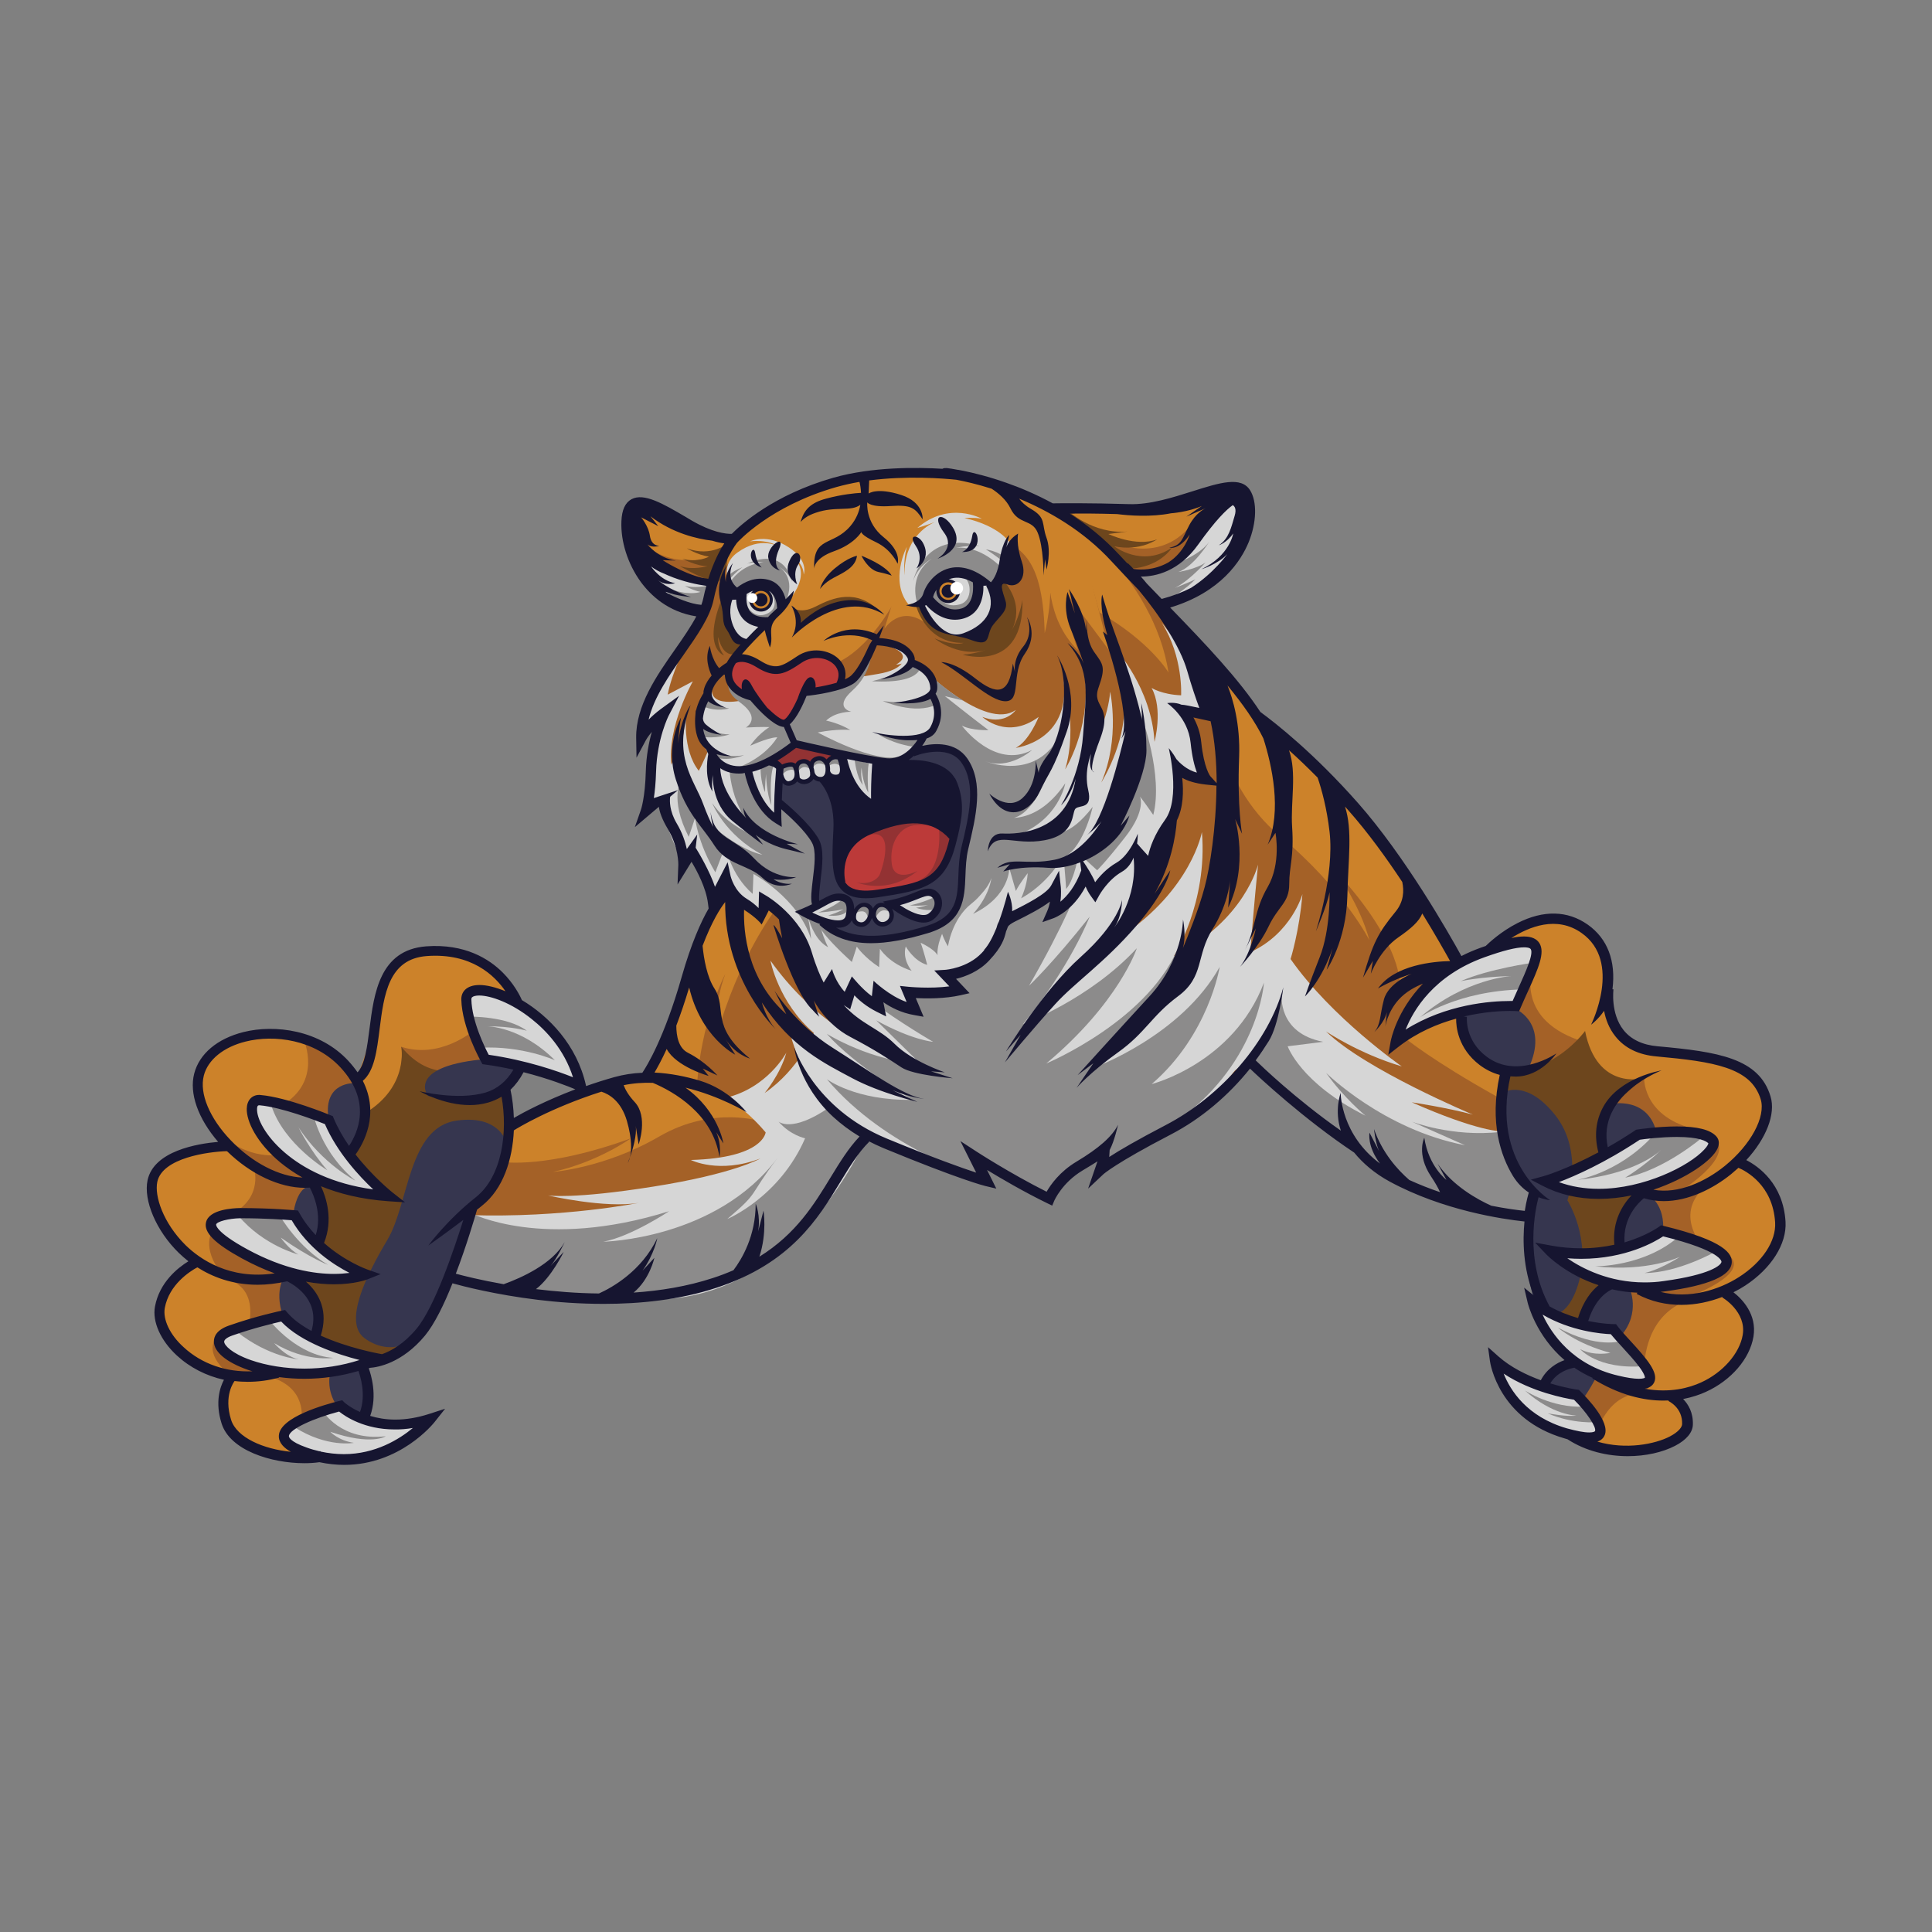 <?xml version="1.0" encoding="UTF-8"?>
<!-- Generator: Adobe Illustrator 27.7.0, SVG Export Plug-In . SVG Version: 6.00 Build 0)  -->
<svg xmlns="http://www.w3.org/2000/svg" xmlns:xlink="http://www.w3.org/1999/xlink" version="1.1" id="Layer_1" x="0px" y="0px" width="1728px" height="1728px" viewBox="0 0 1728 1728" style="enable-background:new 0 0 1728 1728;" xml:space="preserve">
<rect x="0" y="0" width="1728" height="1728" fill="#808080" stroke="none"/>
<style type="text/css">
	.st0{fill:#A46127;}
	.st1{fill:#CC822A;}
	.st2{fill:#6D461D;}
	.st3{fill:#D6D6D6;}
	.st4{fill:#8C8B8B;}
	.st5{fill:#36364F;}
	.st6{fill:#BC3A39;}
	.st7{fill:#933233;}
	.st8{fill:#161530;}
	.st9{fill:#FFFFFF;}
</style>
<g>
	<path class="st0" d="M772.5,425.7c0,0,75.3-17.2,175.7,30.4c0,0,39.6,2,82.6-1.3c42.9-3.3,60.1-26.4,76.6-16.5s11.2,46.2-14.5,70   c-25.8,23.8-55.5,35.7-55.5,35.7s49.6,46.9,77.3,83.2c27.7,36.3,104.4,91.2,133.5,142.7c29.1,51.5,56.2,89.2,56.2,89.2   s21.1-4.6,39.6-13.2c0,0,10.6-21.8,37.7-25.8c27.1-4,66.1,25.8,56.8,72c0,0-5.3,36.3,32.4,46.2c37.7,9.9,87.2,3.3,105,36.3   c17.8,33-21.1,66.7-21.1,66.7s33.7,13.2,35,42.3c1.3,29.1-10.6,54.2-45.6,72c0,0,23.1,7.3,15.2,43.6c-7.9,36.3-63.4,50.2-63.4,50.2   s24.4,20.5,6.6,36.3c-17.8,15.9-58.8,14.5-88.5,2c0,0-59.5-13.9-74.7-68.1c0,0,17.8,15.9,41.6,19.2c0,0,1.3-10.6,25.1-22.5   c0,0-27.1-15.9-37-52.9l12.6,7.3c0,0-22.5-34.4-14.5-82.6c0,0-122.2-15.9-157.9-67.4c0,0-64.1-43.6-89.2-70.7   c0,0-19.2,25.8-50.9,44.3s-75.3,47.6-87.9,56.8l7.3-24.4c0,0-2,4.6-18.5,13.9c-16.5,9.2-30.4,20.5-32.4,31.1l-60.8-37l4.6,19.2   c0,0-72.7-17.8-106.4-37c0,0-14.5,18.5-37,51.5c-22.5,33-52.2,56.2-76,69.4c-23.8,13.2-134.8,44.3-259.6,4.6c0,0-24.4,76-76,76.6   c0,0,4.6,35.7-1.3,49.6c0,0,40.3,9.2,58.8,0.7c0,0-41.6,48.9-109,31.1c0,0-62.1,5.9-74.7-27.7c-12.6-33.7,8.6-42.3,8.6-42.3   s-66.7-12.5-66.7-59.5c0-34.4,37-42.9,37-42.9s-42.8-25.8-43.6-67.4c-0.7-32.4,67.4-35,67.4-35s-43.6-46.2-15.9-79.9   c27.7-33.7,109.7-27.1,132.1,20.5c0,0,13.2-13.2,15.2-43.6c2-30.4,16.5-87.9,72-71.4c55.5,16.5,52.2,41.6,52.2,41.6   s52.2,36.3,60.8,77.3c0,0-35.7-13.2-56.8-15.9L450.7,976l4.6,37c0,0,37.7-41.6,120.9-49.6c0,0,46.9-101.7,63.4-157.2l-21.1-41.6   l-7.9,5.9c0,0,2.6-11.2-8.6-29.7c-11.2-18.5-7.9-23.1-7.9-23.1l-16.5,5.9c0,0-2.6-23.8,5.9-52.2c8.6-28.4,11.9-33.7,11.9-33.7   l-21.1,17.8c0,0,2-24.4,16.5-47.6c14.5-23.1,38.3-58.8,38.3-58.8s-39.6-2.6-54.8-42.9c-15.2-40.3-1.3-58.1-1.3-58.1   s51.5,39.6,87.9,33C660.8,481.2,683.3,444.2,772.5,425.7z"></path>
	<path class="st1" d="M640.8,521.3c0,0,13.2-36.1,47.6-31.7c6.9,0.9-22.4,51.2-18.3,53.7c16.4,10.3,46.3-16.2,28,0   c-22.9,20.3-37,44-37,44s33.5,14.8,52.6,5.5c19.2-9.2,31.1-6.6,32.4,0.7c0,0,33.7-7.9,66.1-79.3c0,0,19.2-48.9,58.8-39   c39.6,9.9,61.4,17.8,63.4,91.2c0,0,7.9-29.7,4-57.5c0,0-4,44.3,25.8,72.7c0,0-9.5-22.7-9.2-49.6l37,49.6l-15.9-61.4   c0,0,6-37.6-7.3-46.2C919.8,442.2,847,407.6,766.5,427C706.9,441.3,657.7,461.6,640.8,521.3z"></path>
	<path class="st1" d="M948.2,456.1c0,0,83.7,59,96.9,145.4c0,0-15.9-27.3-61.7-53.7l-7-24.7L948.2,456.1z"></path>
	<path class="st1" d="M971.3,456.7c0,0,52.2-2.6,89.9-9.2s19.8,11.2,19.8,11.2l-15.2,9.9c0,0-23.1,37-73.3,15.2l-39-23.1   L971.3,456.7z"></path>
	<path class="st1" d="M574.9,485.8c0,0,23.8,25.8,70.7,10.6l15.2-15.2l-48.9-13.9l-45.6-14.5L574.9,485.8z"></path>
	<path class="st1" d="M804.2,520.2L791,562.5c0,0,14.5-23.1,38.3-4c23.8,19.2,51.5-5.9,51.5-5.9l-35-68.7L804.2,520.2z"></path>
	<path class="st1" d="M1064.5,572.4c0,0,47.6,53.7,90.7,91.6c43.2,37.9,115,126.9,149.1,195.1c0,0-31.9,5.7-52.2,23.3   c0,0,4-36.6-57.3-103.1c0,0,22,30.8,30,61.7c0,0-22.9-45.8-80.2-93.4c-57.3-47.6-61.7-126.9-61.7-126.9L1064.5,572.4z"></path>
	<path class="st1" d="M650.2,785.9c-9.9,15.5-16.1,31.9-21.5,49.8c-1,4-3,9-5,13c-14,31-16,66-37,94c-4,6.1-7.3,11.9-10.8,17.4   l0.5,3.3l46.9,10.6c2.6-59,25.5-103.1,25.5-103.1c-10.6,27.3-7.9,56.4-7.9,56.4c19.4-70.5,52-112.8,52-112.8L650.2,785.9z"></path>
	<path class="st1" d="M449.6,1039.3c0,0,39.6,6.2,114.5-21.1c0,0-29.1,21.1-69.6,30c0,0,46.7-3.5,95.1-31.7   c48.5-28.2,92.5-13.2,92.5-13.2s-55.5-44-118.9-38.8c-63.4,5.3-109.2,44-109.2,44L449.6,1039.3z"></path>
	<path class="st1" d="M1256.7,928.5c0,0,23.8,19.8,82.6,52.6l4.4-21.1c0,0-39.6-22-39.6-55.5C1304.1,904.5,1278.8,902,1256.7,928.5z   "></path>
	<path class="st1" d="M423.2,922.1c0,0-30,25.5-64.3,14.1c-34.4-11.5,0,0,0,0s7.9,38.8-35.2,61.7c0,0,6.2-52-52-67.8   c0,0,16.8,37-19.4,58.4c-0.9,0.5-1.7,1-2.7,1.5c-39.6,21.1-3.5,43.2-3.5,43.2s-37,4.4-61.7-35.2c-24.7-39.6,9.7-64.3,43.2-72.2   c33.5-7.9,53.7,1.8,92.5,35.2c0,0,12.3-28.2,18.5-66.1c6.2-37.9,15-51.1,67.8-43.6c52.9,7.5,50.2,38.3,50.2,38.3L423.2,922.1z"></path>
	<path class="st1" d="M226.7,1042.8c0,0,10.6,28.2-21.1,44c-31.7,15.9-15,44-6.2,53.7c0,0-84.4-45.6-63.4-86.3   C152.4,1022.5,195.9,1017.2,226.7,1042.8z"></path>
	<path class="st1" d="M202.1,1144.1c0,0,26.4,3.5,21.1,37.9c0,0-58.1,9.7-20.3,45.8c0,0-62.7-9.4-62.7-53.2   c0-41.2,42.4-41.5,42.4-41.5L202.1,1144.1z"></path>
	<path class="st1" d="M236.4,1230.4c0,0,35.2,4.4,33.5,37.9c0,0-16.5,25.1-5.7,34.6c0.6,0.6,1.4,1.1,2.2,1.5   c15,7.9-75.3-8.6-69.1-54.4l11.6-19.6C208.9,1230.4,205.6,1236.6,236.4,1230.4z"></path>
	<path class="st1" d="M1552.7,953.1c-22.6-7.7-49.6-5.4-73.1-13.3c-13-4-28-11-33-24c-10.1-23.5-6.1-55.4-16.9-78.7   c-12-10.6-28.7-17.8-51.6-15.4l-38.8,22.9c0,0,26.4-0.9,31.7,20.3c0,0-16.7,44.9,40.5,65.2l37,48.5l22-15.9c0,0-2.6,34.4,43.2,46.7   c0,0,59.9,7.9-9.7,55.5c0,0,68.7-21.1,73.1-67.8C1578.5,982.7,1568,967.4,1552.7,953.1z"></path>
	<path class="st1" d="M1530.5,1057.8c0,0-34.4,18.5-9.7,54.6c0,0,77.5,14.1-16.7,50.2c0,0,89.8-12.6,88.9-63.6s-35.2-58.8-35.2-58.8   L1530.5,1057.8z"></path>
	<path class="st1" d="M1519.9,1160.8c0,0-44,2.6-49.3,59c0,0,15.9,20.3-4.4,26.4c0,0,89,2.1,96.2-45.3c5.8-38.4-18.2-45.2-18.2-45.2   L1519.9,1160.8z"></path>
	<path class="st1" d="M1481.2,1248.9c0,0-31.7-14.1-50.2,24.7l-15.9,18.5c0,0,82.4,17.8,93.5-14.1   C1518.8,1248.6,1481.2,1248.9,1481.2,1248.9z"></path>
	<path class="st2" d="M819.4,542c0,0,8.6,33.7,42.3,33c0,0-7.3,3.3-25.8-4c0,0,24.4,19.8,50.9,8.6c0,0-13.2,5.3-25.8,5.9   c0,0,54.8,17.2,53.5-48.9c0,0-2.6,17.8-13.2,33c0,0,18.5-21.8-2-48.2l-8.6,4.6C890.7,526.1,830.6,544.6,819.4,542z"></path>
	<path class="st2" d="M662.1,582.9c0,0-13.9,10.6-19.8-13.2c0,0-0.7,9.2,5.3,16.5c0,0-21.8-6.6,1.1-57.9l1.5,7.7   c0,0-5.9,36.3,22.5,35.7L662.1,582.9z"></path>
	<path class="st2" d="M954.8,456.5c0,0,22.5,21.6,53.7,18.9l-17.2,2.2c0,0,24.7,11.9,43.6,4.8c0,0-15,11-38.3,6.2   c0,0,24.7,19.4,51.5,1.3c0,0-10.1,17.2-37.9,18.9l-65.6-50.2l8.4-4.4L954.8,456.5z"></path>
	<path class="st2" d="M651.3,485.6c0,0-14.5,13.2-37,4.8c0,0,8.8,5.7,19.8,7.5c0,0-10.6,5.7-23.8,1.8c0,0,13.2,7,22.5,6.6   c0,0-13.2,4-24.7,0c0,0,14.2,8.6,27.4,13c0.9,0.3,1.9,0.6,2.8,0.9C652.2,524.1,651.3,485.6,651.3,485.6z"></path>
	<path class="st2" d="M708.1,542.4c0,0,6.2,7.9,21.6,0c15.4-7.9,36.1-16.3,57.3,4.4c0,0-20.7-16.7-44.9-4   c-24.2,12.8-29.1,18.9-29.1,18.9S713.9,548.6,708.1,542.4z"></path>
	<path class="st2" d="M358.9,936.2c0,0,7,35.2-31.7,59c0,0-1.8,21.1-15,37l-29.1,26.4l-12.3,70.5c0,0-11.5,47.6,9.7,80.2   c21.1,32.6,76.6,13.2,99.5-28.2c22.9-41.4,26.4-54.6,26.4-54.6l15.9-46.7c0,0,42.7-26,28.4-103.7l-34.6-21.4   C416.1,954.7,386.2,969.7,358.9,936.2z"></path>
	<path class="st2" d="M1417.7,922.1c0,0-22,30.8-59,36.1l-15,1.8c0,0-7,76.6,27.3,107.5c0,0-16.7,89.9,22.9,126l25.5-5.3l37-47.6   l14.1-45.8l2.6-33.5l-12.3-55.5l-22-14.1l30.8-27.3C1469.7,964.4,1428.3,975.8,1417.7,922.1z"></path>
	<path class="st3" d="M823.1,596.2c0,0,58.1,58.1,85.4,38.8c0,0-0.1,0.2-0.4,0.6c-2.1,2.6-11.7,12.5-29.5,5.6c0,0,22,21.1,50.4,0   c0,0-8.6,21.8-20.5,27.7c0,0,48.9-5.9,42.9-60.1c0,0,12.6,41.6,1.3,79.3c0,0,22.5-35.7,17.8-81.3l7.9,61.4c0,0,13.2-28.4,14.5-49.6   c0,0,9.2,41.6-7.9,81.3c0,0,21.8-34.4,20.5-70s-7.9-49.6-7.9-49.6s32.4,35,35,83.2c0,0,7.9-29.1-2.6-48.2c0,0,9.2,5.9,26.4,6.6   c0,0,2-34.4-17.2-64.7c0,0,21.8,25.1,29.7,56.8c7.9,31.7,7.3,25.1,7.3,25.1h-17.2c0,0,7.9,6.6,10.6,26.4   c2.6,19.8,7.9,31.7,7.9,31.7s-15.2-0.7-23.8-8.6c0,0,5.3,23.8-9.2,44.9s-13.9,39-13.9,39l-14.5-10.6c0,0-4.6,7.9-17.2,13.9   c-12.6,5.9-19.8,25.8-19.8,25.8l-8.6-18.5c0,0-4.6,19.8-29.1,31.1l3.3-22.5c0,0-7.9,17.2-44.9,31.1c0,0-12.6,43.6-53.5,47.6   l9.9,12.6c0,0-15.9,7.3-42.3,4l5.9,16.5c0,0-9.9-1.3-31.7-15.9l-4,12.6c0,0-9.9-4.6-20.5-17.8l-9.9,15.2l-5.9-15.9l-5.3,11.9   c0,0-16.5-13.2-25.1-35.7c-8.6-22.5-17.2-43.6-35.7-52.9l-2.6,15.2c0,0-31.1-17.2-31.7-37.7l-11.9,19.8c0,0-8.6-27.1-15.2-40.3   l-9.9,8.6c0,0-20.5-39-16.5-55.5l-16.5,8.6c0,0,5.9-21.1,5.9-44.9c0-23.8,11.9-41,11.9-41l-16.5,14.5c0,0-13.2-11.9,35-76.6   c0,0-13.2,27.1-16.5,45.6l22.5-11.9c0,0-23.1,40.3-19.2,74.7l7.3-18.5l0.7,10.6l5.3-38.3c0,0-4,32.4,11.2,51.5   c0,0,2.6-4.6,9.2-19.8c0,0,12.6,33.7,41,16.5c28.4-17.2,37.7-20.5,37.7-20.5s75.3,22.5,91.2,13.9c15.9-8.6,18.5-15.2,18.5-15.2   s7.9-6.6,11.9-12.6c4-5.9-0.7-28.4-0.7-28.4s-15.2,6.6-26.4,5.9C807.5,629.2,861.2,625.9,823.1,596.2z"></path>
	<path class="st3" d="M1012.3,512.2c0,0,37.7,4.6,56.2-29.7c18.5-34.4,42.9-37,42.9-37s0,7.3-0.7,25.1   c-0.7,17.8-21.8,63.4-73.3,73.3l-24.4-28.4l-14.5-13.2L1012.3,512.2z"></path>
	<path class="st3" d="M636.4,522.8c0,0-42.3-9.9-61.4-32.4c0,0,3.8,33.2,18.8,42.1c15,8.9,34.4,12.2,34.4,12.2L636.4,522.8z"></path>
	<path class="st3" d="M783.9,574.6c0,0,38.1,8,17.6,19.8c0,0,9.9,0.1,7.3-6.5c0,0,1,10.9-23.6,14.9c-34.1,5.5-20.7,3.5-20.7,3.5   s-15.9,13.7-42.3,13.2c0,0-3.5-1.8-10.6,11.5c-7,13.2-40.5-6.2-40.5-6.2s-37,11-34.4-9.7c0,0-3.7,7.8-2.6,10.6   c0,0-6.6-1.8-7.9,12.8c-1.3,14.5,4,48,26.9,48.4c22.9,0.4,41-4.4,57.7-21.1c0,0,88.5,27.3,102.2,8.4c13.7-18.9,16.7-16.7,16.7-16.7   s11.5-19.8,7-33.5l-2.2-15.4c0,0-5.7-11-19.8-15c0,0,6.2-20.7-32.6-19.8"></path>
	<path class="st3" d="M1370.2,1069.2l-27.3-57.3c0,0-20.7,0.4-80.2-26c0,0,31.7,4.8,54.6,11c0,0-96-40.1-131.3-74.4   c0,0,29.1,19.8,67.8,31.3c0,0-62.5-43.2-99.5-96c0,0,7.9-25.1,10.6-58.1c0,0-9.7,35.2-46.7,52c0,0,3.5-44,7-78.4   c0,0-11.9,50.2-75.3,81.9c0,0,30.4-47.6,25.1-111c0,0-9.2,51.5-72.7,93.8c0,0,31.7-34.4,26.4-85.9c-5.3-51.5-68.7,5.3-68.7,5.3   l-241.8,82.8c0,0,0.9,56.4,50.2,89.9c0,0-42.3-18.9-79.3-70.9c0,0,7,37.4,38.8,64.7c0,0-13.2,32.6-44,53.7c0,0,14.1-16.7,19.4-36.1   c0,0-16.7,31.7-54.6,40.5c0,0,15.9,7,36.1,30.8c0,0-1.8,22.9-66.9,24.7c0,0,25.1,12.8,62.1-1.3c0,0-23.3,13.7-95.6,25.1   c-72.2,11.5-94.3,7.9-94.3,7.9s51.5,11.9,81.5,6.6c0,0-67.4,13.7-152,11l-17.2,55.7c0,0,62.2,28.6,195.1,19.2   c120.7-8.6,177.5-144.7,177.5-144.7l106.6,38.8c-1.1-11.3-2.4-10.3-7.1-21c18,15,40,23,60,38c1,0,4,1,5-1c9-21,29-33,48-43   c1,6-4,12-4,18c18-19,44-25,67-39c21-13,37-28,53-49c2-3,8-6,13-5c0.6,0.6,0.8,1.5,1.1,2.4c0-0.7,0.1-1.4,0.1-2.1   c-1.4-0.8-2.8-1.6-4.2-2.3c1.4,0.7,2.8,1.5,4.2,2.3c0-1.4-0.1-2.9-0.2-4.3c0.1,1.4,0.2,2.8,0.2,4.3c25,14.2,45.1,36.7,67.8,53.7   c15,11,27,21,41,32c3,3,8,5,11,7c40.9,25.4,87.3,37.4,133.4,39.8L1370.2,1069.2z"></path>
	<path class="st3" d="M903.3,485.8c0,0-8.1-15-40.7-22.5c0,0,8.8-0.7,15.6,0.7c0,0-29.2-16.4-57.7,8.2c0,0,7.8-2.3,15.4-5.2   c-6.9,3.1-27.5,15.2-26.9,47.5c0,0-1.4-11.6,2-25.3c0,0-15.6,30,1.4,51.2l8.1-0.7c0,0,17.6,34.1,46.2,28.7s23.1-47.1,23.1-47.1   S895.8,494,903.3,485.8z M849.1,542.9c-8.5,0-15.4-6.9-15.4-15.4c0-8.5,6.9-15.4,15.4-15.4c8.5,0,15.4,6.9,15.4,15.4   C864.5,536,857.6,542.9,849.1,542.9z"></path>
	<path class="st3" d="M718.9,513.8c0,0,4.7-12.2-13.2-24.1c-19.6-13-34.8-5.5-34.8-5.5s16-2.7,28.5,6.2c-3.3-2.2-19-11.1-39.7,3.7   c-18.7,13.4-4.6,34.1-4.6,34.1s-16.5,30.8,13.3,47.1l34-35c0,0,25.7-24.3,7.3-42C709.7,498.4,718.4,503.6,718.9,513.8z M679.5,549   c-7.1,0-12.8-5.7-12.8-12.8c0-7.1,5.7-12.8,12.8-12.8c7.1,0,12.8,5.7,12.8,12.8C692.3,543.3,686.6,549,679.5,549z"></path>
	<path class="st3" d="M704.2,915c0,0,15,69.6,53.7,89c38.8,19.4,0,0,0,0l-18.5-53.7L704.2,915z"></path>
	<path class="st4" d="M779.5,582.9c0,0,0,19.4-17.2,34.8c-17.2,15.4-0.9,18.9-0.9,18.9s-13.7-0.4-22.5,7.9c0,0,11.5,2.2,21.6,8.4   c0,0-11-1.3-29.1,2.2c0,0,52.9,29.1,74,21.1c0,0-6.2,9.7-48.9-0.4c-42.7-10.1-50.7-8.4-50.7-8.4s-32.6,24.7-47.6,19.8   c0,0,24.7-7.9,37-27.7c0,0-5.3-0.9-24.2,7.5c0,0,6.2-9.7,17.2-16.7c0,0-6.2-0.4-21.1,0.4c0,0,9.7-5.3,2.6-15   c-7-9.7-18.9-10.1-18.9-27.7c0,0,15.9,15,25.5,16.7c9.7,1.8,41-8.4,41-8.4s29.1,4.8,41.8-7C772,597.5,779.5,582.9,779.5,582.9z"></path>
	<path class="st4" d="M823.5,593.9c0,0,4,18.1-43.6,15.4c0,0,30.8-7,35.7-17.6L823.5,593.9z"></path>
	<path class="st4" d="M835.4,613.8c0,0-3.5,18.9-45.8,13.2c0,0,28.6,12.8,48,3.1L835.4,613.8z"></path>
	<path class="st4" d="M827.5,656.9c0,0-7.5,8.4-41.8,0c0,0,12.8,8.8,34.4,11.5L827.5,656.9z"></path>
	<path class="st4" d="M632.8,623.5c0,0,6.2,8.4,19.4,10.1c0,0-11,3.5-23.3-1.8L632.8,623.5z"></path>
	<path class="st4" d="M626.2,645.9c0,0,7.9,10.6,26.4,11c0,0-13.7,4.4-25.5,1.8L626.2,645.9z"></path>
	<path class="st4" d="M636.4,669.7c0,0,11,9.2,29.1,5.7c0,0-15.4,6.6-26.9,1.3l-4.2-7.3"></path>
	<path class="st4" d="M820.5,539.7c0,0-9.2-24.2,12.8-40c0,0-12.8,7-16.7,20.3c0,0,9.7-46.2,59.5-31.7c0,0-14.5-1.3-32.2,4.4   c0,0,23.3-12.8,52,15l3.1-4c0,0-9.7-7.9-17.2-12.3c0,0,17.6,2.2,22.9,14.5c5.3,12.3-11.5,11.9-11.5,11.9l-7,7.9c0,0-8.4-7.9-26-11   c-17.6-3.1-26.4,10.6-33,20.7L820.5,539.7z"></path>
	<path class="st4" d="M700.7,536.3"></path>
	<path class="st4" d="M702.4,538.5c0,0,11-19.4-5.7-31.7c0,0,9.2,5.7,11.9,13.7c0,0-5.3-32.2-40.5-16.3c0,0,6.6-2.2,15-1.3   c0,0-18.1,0.4-30,17.6l0-3.1c0,0,6.2-7,11-10.1c0,0-8.8,3.5-11.9,7c0,0,0,11.9,6.2,16.7c0,0,20.7-15,33-4.8   C703.7,536.3,702.4,538.5,702.4,538.5z"></path>
	<path class="st4" d="M1018.2,513.6c0,0,48.9-8.6,63.4-29.1c0,0-13.9,22.5-27.7,27.1c0,0,16.5-2.6,24.4-8.6c0,0-18.5,21.1-33,25.1   c0,0,18.5-7.3,23.8-9.9c0,0-17.2,17.8-35,21.1l-21.1-23.8L1018.2,513.6z"></path>
	<path class="st4" d="M636.4,522.8c0,0-9.9,4-23.8,1.3c0,0,7.3,4,13.9,5.3c0,0-8.6,3.3-23.1-1.3v3.3l-15.2-2l25.1,16.5l17.2-1.3   C630.4,544.6,635.7,535.4,636.4,522.8z"></path>
	<path class="st4" d="M831.9,604.1c0,0,15.9,14.5,29.7,22.5l-16.5-4c0,0,23.1,18.5,39,30.4c0,0-14.5,0.7-23.8-4   c0,0,29.1,39.6,62.8,21.8c0,0-20.5,18.5-42.3,9.9c0,0,43.6,18.5,66.1-21.1c0,0-18.5,90.5-56.2,69.4c0,0,32.4,15.2,62.1-28.4   c0,0-5.9,33-42.9,46.2l33-2.6c0,0,12.6,5.9,34.4-22.5c0,0-8.8,41-30,47.1c0,0,35.2-13.2,39.2-39.2l34.4-89.2   c0,0,19.8,52.9,10.6,88.5c0,0-7.3-10.6-11.9-16.5c0,0,5.9,11.9-13.2,36.3c-17.6,22.5-25.1,29.7-25.1,29.7l-16.5-15.2   c0,0-3.3,22.7-11.2,31.9c0,0-0.9-13.2-2-25.3l-5.9,4c0,0-11.2,17.8-32.4,29.7c0,0,5.3-11.2,5.9-22.5c0,0-7.3,9.2-10.6,15.9   l-5.9-20.5c0,0,0.7,25.1-32.4,41c0,0,13.9-14.5,16.5-32.4c0,0-4,18.5-38.3,35c0,0,10.6-10.6,14.5-53.5c4-42.9,14.5-54.8,7.3-70.7   c-7.3-15.9-22.5-33.7-57.5-22.5l12.6-13.9c0,0,15.2-4,13.2-19.8c-2-15.9-4-21.1-4-21.1L831.9,604.1z"></path>
	<path class="st4" d="M740.7,847.2c0,0-13.2-23.8-9.9-56.2c3.3-32.4,0.7-44.9-37.7-76l-11.2-33c0,0-6.9,21.3-26.1,3.3   c-1,0.7-2.2,1.1-3.5,1.1c0.4,7.4,2.2,22.4,9.6,37.4c3.7,7.4-0.2,16.2,10.1,22.2c0,0-21.8-7.9-35-27.7c0,0,11.2,28.4,44.9,46.2   c0,0-17.8-2.6-45.6-26.4c-35.2-30.1-19.2-33.7-19.2-33.7l-7.9-6.6c0,0-10.8,16.3,6.8,50.7l5.7-17c0,0,2.2,22.2,18.1,48.7l9-23.6   c0,0,4.2,25.3,24.4,42.9l0.7-17.8c0,0,39.6,21.1,51.5,58.1c0,0-0.4-7.7-2.7-19.7C725.3,829.1,730.5,841.9,740.7,847.2z"></path>
	<path class="st4" d="M731.5,824.3c-2-0.3,1.3,9.7,30.4,36.1l4.4-13.7c0,0,6.8,9.7,20,18.3l0.7-16.5c0,0,7.9,13.2,28.4,19.8   c0,0-8.6-9.9-5.3-21.8c0,0,7.3,13.2,19.2,16.5c0,0-3.3-13.2-5.9-19.8c0,0,11.9,5.3,15.2,11.2c0,0-1.3-6.6,4-19.2   c0,0,1.8,5.7,5.3,11.2c0,0,3.3-24.4,21.1-38.3s12.6-27.7,12.6-27.7l-26.4,7.9C855,788.4,762.5,828.9,731.5,824.3z"></path>
	<path class="st4" d="M1130.5,878.9c-27.3,72.2-100.4,90.7-100.4,90.7c51.1-44,60.8-104.8,60.8-104.8   c-34.4,61.7-111.9,89.9-111.9,89.9c76.6-73.1,76.6-111.9,76.6-111.9c-24.7,68.7-119.8,108.4-119.8,108.4   c65.2-54.6,81-103.1,81-103.1c-42.3,45.8-101.7,67.8-101.7,67.8c42.3-51.1,59.5-96,59.5-96c-33.7,42.5-54.2,61.7-54.2,61.7   c31.7-54.8,45.4-90.7,45.4-90.7l-24.7,27.3l1.8-18.5l-30.8,16.7h-8.8c0,0,0,0-15,26.4c-15,26.4-43.2,29.1-43.2,29.1l11.5,12.3   l-40.5,7v9.7l-39-6.8c29.7,21.8,57.5,37.7,57.5,37.7s-18.5-1.3-50.9-19.2l39,38.3c-42.3-0.9-83.2-26.2-83.2-26.2   c24.7,28.2,76.6,59,76.6,59c-51.1,0.9-76.6-18.5-76.6-18.5c53.7,63.4,136.5,87.2,136.5,87.2l3.8,2.9c-0.9-7-2.2-14-5.1-20.6   c18,15,40,23,60,38c1,0,4,1,5-1c9-21,29-33,48-43c1,6-4,12-4,18c13.4-14.1,31.2-21.1,48.9-29.5c7.6-5.4,15.3-11,23.2-16.8   C1126.1,948.5,1130.5,878.9,1130.5,878.9z"></path>
	<path class="st4" d="M421.4,1085.1c0,0,64.3,33.5,177.1-1.8c0,0-34.4,22.9-59,27.3c0,0,100.9-1.8,155.9-74.9   c-27,35.9-15.4,29.5-44.9,54.6c0,0,46.7-19.4,69.6-72.2c0,0-13.2-2.6-23.8-15c0,0,11.5,10.6,44.9-12.3l34,24.2   c0,0-20.7,25.4-41.9,65.9c-21.1,40.5-96,85.2-177.1,82.5c-81-2.6-154.2-16.7-154.2-16.7L421.4,1085.1z"></path>
	<path class="st4" d="M1146.4,889.5c0,0-4,34.4,37,42.3c0,0-19.8,2.6-31.7,4c0,0,11.5,33,69.6,62.1c0,0-19.4-15.9-35.2-38.3   c0,0,51.1,50.7,124.2,64.7l-47.6-21.1c0,0,36.1,14.1,79.3,9.2c0,0,6.6,44.9,33,54.2l-8.9,23.8c0,0-56.4-3-102.3-27.1   c-51.8-27.1-146.3-107.6-146.3-107.6S1139.8,917.2,1146.4,889.5z"></path>
	<path class="st5" d="M813.4,673.7c0,0,43.2-8.8,49.8,6.6c6.6,15.4,11,39.2,7,55.5c-4,16.3-11.5,35.7-12.3,50.2   c-0.9,14.5,4.8,34.4-26.9,44c-31.7,9.7-74,12.8-93.4-2.6c0,0-7.5-7.9-7.9-25.1s6.6-44-4.8-56.8c-11.5-12.8-28.6-26.9-28.6-26.9   l4-28.2C700.2,690.4,796.2,683.8,813.4,673.7z"></path>
	<path class="st5" d="M454.9,1027.8c0,0-3.5-31.7-46.7-25.5c-43.2,6.2-42.3,74-61.7,106.6c-19.4,32.6-39.6,74-20.3,88.1   c19.4,14.1,44.9,10.6,59-20.3c0,0,32.6-72.2,38.8-90.7C430.2,1067.4,453.1,1048.1,454.9,1027.8z"></path>
	<path class="st5" d="M382.7,980.2c0,0-19.4-25.5,47.6-32.6l33.5,5.3c0,0,7,7.9-15,18.5C426.7,982,422.3,989,382.7,980.2z"></path>
	<path class="st5" d="M317.5,968.8c0,0-28.2-1.8-23.8,30.8l12.3,27.3l6.2,6.2C312.2,1033.1,339.5,995.2,317.5,968.8z"></path>
	<path class="st5" d="M276.1,1061.3c0,0-10.6,0-14.1,26.4l15.9,20.3c0,0,22-7,10.6-29.1C276.9,1056.9,276.1,1061.3,276.1,1061.3z"></path>
	<path class="st5" d="M255.8,1139.7c0,0-11.5,12.3-2.6,37.9l25.5,20.3C278.7,1197.8,301.6,1167,255.8,1139.7z"></path>
	<path class="st5" d="M295.4,1227.8c0,0-4.4,15,6.2,30l22.9,14.1c0,0,11.5-20.3-2.6-50.2L295.4,1227.8z"></path>
	<path class="st5" d="M1356.1,902.7c0,0,31.7,14.1,8.8,57.3c0,0-58.1,5.3-56.4-53.7C1308.5,906.2,1334.9,895.7,1356.1,902.7z"></path>
	<path class="st5" d="M1345.5,976.7c0,0,20.3-11.5,45.8,21.1c25.5,32.6,10.6,75.8,10.6,75.8s22,34.4,9.7,74.9s-36.1,25.5-36.1,25.5   s-22-59-3.5-104.8C1371.9,1069.2,1334,1025.2,1345.5,976.7z"></path>
	<path class="st5" d="M1441.5,987.3c0,0,33.5-7,40.5,27.3h-21.1l-23.8,18.5C1437.1,1033.1,1426.5,1010.2,1441.5,987.3z"></path>
	<path class="st5" d="M1474.1,1068.3c0,0,15.9,8.8,13.2,34.4l-40.5,16.7C1446.8,1119.4,1447.7,1074.5,1474.1,1068.3z"></path>
	<path class="st5" d="M1457.4,1152c0,0,10.6,22-7.9,43.2l-12.3-7l-23.8-0.9c0,0,3.5-27.3,26.4-37L1457.4,1152z"></path>
	<path class="st5" d="M1427.4,1232.2c0,0-6.2,12.3-13.2,21.1l-7-7.9l-27.3-2.6c0,0,7-19.4,27.3-24.7L1427.4,1232.2z"></path>
	<path class="st6" d="M762.2,798c0,0-24.4-7.6-4.6-38.3c19.8-30.7,46.9-29.7,46.9-29.7s35.7-2.3,47.2,21.8c0,0-5.1,25.9-20.7,35.1   C815.4,796.1,791.8,801.2,762.2,798z"></path>
	<path class="st7" d="M753.6,779.5c0,0-0.3-26.4,23.5-32.7c23.8-6.3,12.2,29.4,9.9,35c-2.3,5.6-11.2,9.9-21.1,7.3   c0,0,27.1,12.1,54.8-10.2c0,0-20.8,11.2-23.1-6.3c-2.3-17.5,6.3-34,22.5-34.7c16.2-0.7,19.8,4,19.8,4s4,38-19.2,45.9   c0,0,23.1-4,29.4-29.1c4.2-16.9-4.6-23.5-4.6-23.5s-29.1-16.2-50.5-7.6C773.4,736.2,743.7,762,753.6,779.5z"></path>
	<path class="st7" d="M691.9,679.2l6.8,10.1c0,0,32.8-1.8,49.1-13.2l-5.9-4.2c0,0-29.5-10.1-34.6-5.1   C702.2,671.9,691.9,679.2,691.9,679.2"></path>
	<path class="st6" d="M673.4,622.6c0,0,21.1,26.4,27.7,25.1c6.6-1.3,19.8-29.7,19.8-29.7s27.1-3.3,32.4-5.9   c5.3-2.6,1.3-15.2-7.9-21.1c-9.2-5.9-21.1-5.9-39.6,2.6c-18.5,8.6-9.2,5.9-25.1,0c-15.9-5.9-31.7-4-29.1,11.9   c2.6,15.9,16.5,14.5,16.5,14.5L673.4,622.6z"></path>
	<path class="st3" d="M783.8,691.5l0.6-9.1c0,0-16.7-4.1-34.4-8.3c-0.6,1.2-1.4,2.2-2.5,3c-6,4.5-12.5,2.3-19,2.1   c0,0.1-0.1,0.1-0.1,0.2c-2.3,2.5-5.3,3.7-8.6,3.4c-1.6-0.2-3-0.5-4.5-0.9c-0.2,0-0.3-0.1-0.4-0.1c-3.3,2.6-6.8,3.6-10.6,2.3   c-1,1.5-2.8,2.6-5.2,2.6c-4,0-6.1-3-6.4-6.1c-0.8-0.6-1.4-1.2-1.8-1.9c-8,5.2-16.3,10.2-20.5,11.7c0,0,4,30.8,26.4,41.8l1.8-37.4   c0,0,3.1,7.5,9.2,5.3c5.7-2,5.4-6.3,5.3-7c0.1,0.8,1.3,7.3,7.9,5.6c7-1.8,5.7-7.5,5.7-7.5s3.1,6.2,10.1,4c4.6-1.4,4.9-3.2,4.5-4.3   c1.4,2,5.4,5.9,14,0.8c0,0,10.6,19.4,21.6,23.8l5.3,3.1l1.6-25.4C783.7,692.6,783.7,692.1,783.8,691.5z"></path>
	<path class="st3" d="M718.3,816.4c0,0,14.1-7.9,26.9-12.8c12.8-4.8,14.1,4,14.5,8.8c0.2,2.4,0.8,3.9,1.3,4.7c0.5,0.8,0.9,1,0.9,1   s4-9.7,11.5-8.8c7.5,0.9,6.6,8.8,6.6,8.8s-0.4-7.5,8.8-8.4c9.2-0.9,12.3,2.6,12.3,2.6l0.1-6.2c0,0,26.4-13.2,36-5.9   c9.6,7.3-5.3,24.8-12.2,21.5c-6.9-3.3-28.1-12.6-28.1-12.6l-2.3,3.3c0,0,6.6,10.6-4.3,12.6c0,0-7.9,1.3-8.6-8.9l-3.6-0.3   c0,0-2.6,11.9-8.6,10.9c-5.9-1-7.6-12.9-7.6-12.9s-0.3,10.6-10.6,11.2C741.1,825.7,718.3,816.4,718.3,816.4z"></path>
	<path class="st3" d="M518.1,972.1c0,0-58.1-19.8-84.6-24.4c0,0-14.5-27.1-16.5-41c-2-13.9,4.6-40.3,50.2-5.9   C512.8,935.1,518.1,972.1,518.1,972.1z"></path>
	<path class="st3" d="M296.1,1001.8c0,0,22.5,52.2,53.5,66.7c0,0-77.3-1.3-113-50.9C201,968.1,257.1,984,296.1,1001.8z"></path>
	<path class="st3" d="M265.7,1087.7c0,0,25.1,42.3,64.7,50.2c0,0-38.3,14.5-91.2-7.3s-65.4-44.9-23.8-46.2   C257.1,1083.1,265.7,1087.7,265.7,1087.7z"></path>
	<path class="st3" d="M253.8,1177.6c0,0,42.3,30.4,78,37c0,0-57.5,32.4-127.5-0.7c0,0-21.8-17.8,0-23.1S253.8,1177.6,253.8,1177.6z"></path>
	<path class="st3" d="M306.7,1258.2c0,0,31.7,23.8,77.3,11.2c0,0-38.3,53.5-91.8,34.4c-53.5-19.2-43.6-24.4-18.5-35   C298.7,1258.2,306.7,1258.2,306.7,1258.2z"></path>
	<path class="st3" d="M1412,1248.9c0,0-48.9-11.9-70.7-29.1c0,0,0.7,31.1,27.7,47.6s70,29.1,59.5,4.6   C1417.9,1247.6,1412,1248.9,1412,1248.9z"></path>
	<path class="st3" d="M1444.4,1189.4c0,0,31.1,31.1,31.1,41c0,9.9-30.4,11.2-55.5-4c-25.1-15.2-36.3-35.7-46.2-57.5   C1373.7,1169,1418.6,1191.4,1444.4,1189.4z"></path>
	<path class="st3" d="M1487.3,1098.9c0,0-36.3,29.7-99.8,22.5c0,0,50.9,43.6,121.6,23.8C1579.8,1125.4,1518.4,1116.1,1487.3,1098.9z   "></path>
	<path class="st3" d="M1384.2,1056c0,0,52.2-19.2,78.6-40.3c0,0,20.5-3.3,48.2-2.6c27.7,0.7,27.7,13.2,8.6,26.4   C1500.5,1052.7,1443.1,1085.1,1384.2,1056z"></path>
	<path class="st3" d="M1252.1,931.1c0,0,10.6-59.5,78.6-79.9c0,0,43.6-13.2,42.3-1.3c-1.3,11.9-17.2,50.9-17.2,50.9   S1285.1,894.8,1252.1,931.1z"></path>
	<path class="st3" d="M875.2,522.5l-19.8-9.9c-22.1,1-25.1,22.1-25.1,22.1c10.2,16.5,33.7,17.2,41,5.3   C878.5,528.1,875.2,522.5,875.2,522.5z M847.3,538c-5.1,0-9.2-4.1-9.2-9.2s4.1-9.2,9.2-9.2c5.1,0,9.2,4.1,9.2,9.2   S852.4,538,847.3,538z"></path>
	<path class="st3" d="M681,522.2c-15.5,0.7-18.2,10.9-18.2,10.9s3,25.4,23.8,22.5l12.9-12.2C699.5,543.3,696.5,521.5,681,522.2z    M680.8,545.1c-5.1,0-9.2-4.1-9.2-9.2c0-5.1,4.1-9.2,9.2-9.2c5.1,0,9.2,4.1,9.2,9.2C690.1,540.9,685.9,545.1,680.8,545.1z"></path>
	<path class="st4" d="M1270,910c0,0,33-23.8,92.5-25.1l8.6-23.8c0,0-39,5.3-64.7,16.5c0,0,17.8-4,45.6-4.6   C1351.9,873,1310.9,875,1270,910z"></path>
	<path class="st4" d="M1523,1017c-15.9-4.6-36.3-2.2-41.6-1.5c-1.1,0.8-2.4,1.3-3.8,1.3c-0.1,0.1-0.1,0.2-0.2,0.2   c-31.7,33.7-68.8,38.5-66.7,38.3c49.1-5.2,70.4-22.5,75-26.8c-15,14.7-32.1,24.8-32.1,24.8C1488.6,1046.7,1523,1017,1523,1017z"></path>
	<path class="st4" d="M1426.5,1132.6c0,0,43.6,0.7,74.7-26.4l34.4,12.6c0,0-34.4,19.8-64.7,19.8c0,0,11.9-2,31.7-14.5   C1502.5,1124,1474.8,1137.9,1426.5,1132.6z"></path>
	<path class="st4" d="M1449.7,1199.4c0,0-20.5,7.3-56.2-11.9c0,0,16.5,14.5,46.9,22.5c0,0-14.5,3.3-27.1-3.3   c0,0,15.9,18.5,56.8,15.2L1449.7,1199.4z"></path>
	<path class="st4" d="M1363.8,1243.6c0,0,23.8,15.9,52.9,14.5l11.9,13.9c0,0-21.8,2-44.3-7.9c0,0,17.2,3.3,25.8,2   C1410,1266.1,1388.9,1266.1,1363.8,1243.6z"></path>
	<path class="st4" d="M288.8,1262.1c0,0,15.9,27.1,56.2,22.5c0,0-12.6,8.6-49.6-4c0,0,7.3,7.9,21.1,9.9c0,0-23.8,4.6-52.9-13.9   L288.8,1262.1z"></path>
	<path class="st4" d="M242.6,1182.8c0,0,23.8,29.7,55.5,31.7c0,0-24.4,4-52.9-13.2c0,0,9.9,11.9,21.8,14.5c0,0-26.4-2-54.8-24.4   L242.6,1182.8z"></path>
	<path class="st4" d="M250.5,1087.7c0,0,15.9,27.7,42.9,43.6c0,0-15.9-5.9-42.3-24.4c0,0,7.3,10.6,15.9,15.2c0,0-31.1-7.9-53.5-34.4   H250.5z"></path>
	<path class="st4" d="M280.9,999.2c0,0,7.3,32.4,37,56.8c0,0-29.1-14.5-50.9-47.6c0,0,10.6,21.1,25.8,38.3c0,0-39-23.1-50.2-58.1   L280.9,999.2z"></path>
	<path class="st4" d="M419.7,909.3c0,0,33.7-0.7,51.5,12.6c0,0-13.2-4-35.7-4c0,0,30.4,0,60.8,30.4c0,0-29.1-13.2-66.7-11.2   L419.7,909.3z"></path>
	<path class="st4" d="M689.9,720.1c0,0-2-24,1.8-34.8l-7-1.8l-4.4,3.1c0,0-0.4,12.3,4,22c0,0-0.2-7.5,0.9-16.3   C685,692.4,685.7,710.2,689.9,720.1z"></path>
	<path class="st4" d="M700.7,694.4c0,0-1.8-3.1,4.2-5.3c5.9-2.2,6.8,1.8,6.8,1.8l2.6-1.5c0,0,3.3-5.9,9.5-2l3.1-0.9   c0,0,3.3-6.2,11.2-2.2l3.7,0.4c0,0,5.3-3.7,9.5,0.4c0,0,2.2-6.6-2-7.7c-4.2-1.1-11,3.7-11,3.7s-4.2-3.5-10.1-1.5   c-5.9,2-4.4,3.5-4.4,3.5s-4.4-2.4-7.9-1.3c-3.5,1.1-4.6,4.4-4.6,4.4s-1.8-4-5.9-2.9C701.1,684.5,694.9,687.3,700.7,694.4z"></path>
	<path class="st4" d="M776.6,708.9c0,0-1.3-17,0.4-26.2l-12.6-3.3c0,0,1.5,15.6,7.3,22.7c0,0-2.4-8.4-1.1-15.6   C770.7,686.4,771.1,699.2,776.6,708.9z"></path>
	<path class="st4" d="M731.7,816.2c0,0,12.1-3.7,21.1-11.2c0,0,6.4,0.7,5.5,9.2c0,0-3.1,6.2-17.6,4.6c0,0,7-1.8,13.7-5.5   C754.4,813.3,744.9,815.3,731.7,816.2z"></path>
	<path class="st4" d="M835.4,802.5c0,0-8.8,4.6-21.6,7.3c0,0,10.1,0.7,16.3-0.4c0,0-7.3,2.4-10.8,2.4c0,0,6.4,2.9,15.4,2   C834.8,813.7,844.7,807.4,835.4,802.5z"></path>
	<path class="st4" d="M765.6,817.7c0,0,0.4-2.6,5.3-2.6c4.8,0,5.1,5.3,5.1,5.3s5.1-6.6,1.3-9.2c-3.7-2.6-4.4-4-7.9-2.2   C765.8,810.7,764.3,814.4,765.6,817.7z"></path>
	<path class="st4" d="M783.7,819.9c0,0,3.3-8.4,10.8-4.8c0,0,1.3-4.2-5.1-4.6C783,810,779.9,814.2,783.7,819.9z"></path>
	<path class="st4" d="M837.2,523c0,0,0.9,22.9,21.1,17.6c7.8-2,9.5-9.9,8.8-15.4c-0.6-4.8-3.1-7.5-3.1-7.5l6.6,1.3   c0,0,6.4,9.7,0.6,20.9c-5.8,11.2-31.8,13.4-42-3.7C829.3,536.2,831.5,527.9,837.2,523z"></path>
	<path class="st4" d="M687.4,526.6c0,0,12.3,14.5,0,21.6c-10.3,5.9-18.5-2.2-20.3-9.2c0,0,3.5,14.8,19.4,16.6l13.2-14.4   C699.8,541.1,695.4,531.4,687.4,526.6z"></path>
	<g>
		<path class="st8" d="M1597,1092.7c-2.1-34.1-24.4-49.6-35.1-55.1c17.7-19.2,26.5-41.1,21.7-56.9c-10.2-34.2-46.7-40-101.1-44.9    c-13.5-1.2-23.7-6.1-30.4-14.5c-11.8-14.9-9-36.2-9-36.4l-0.9-0.1c3.2-25.3-4.4-45.3-22.1-57.8c-18-12.7-39.7-13.2-62.8-1.4    c-15,7.6-25.8,17.9-28.5,20.5c-1.3,0.5-2.7,0.9-4.1,1.4c-6.3,2.3-12.2,4.8-17.6,7.6c-11.4-20.7-50.3-89.1-92.5-136.9    c-39.2-44.4-73.6-71.4-87.3-81.4c-19.4-29.6-49.3-61-80.7-93.4c45.6-13.7,63.5-42.1,70.2-58.4c7.2-17.6,7.7-36.3,1.3-46.5    c-8-12.8-27.2-6.8-51.5,0.9c-18,5.7-38.3,12.1-56.7,11.5c-35.6-1.1-61.2-0.8-68.3-0.7c-14.9-8.1-29.2-14.1-41.3-18.3    c-16-5.7-29.9-9-38.7-10.8c-1.3-0.3-2.6-0.5-3.7-0.7c-0.2-0.1-0.5-0.1-0.8-0.1c-4.8-0.9-7.8-1.4-9.8-1.6c0,0,0,0,0,0l-0.3,0    c-0.5-0.1-0.8-0.1-1-0.1l0,0.1c-1.8-0.1-2.3,0.2-2.7,0.4l-0.3,0.2c-22.7-1.4-62.8-1.9-97.7,8c-53.5,15.3-82.7,42-90.8,50.2    c-5.6,0.1-17.6-1.4-35.6-11.8c-1.9-1.1-3.8-2.2-5.7-3.4c-20-11.7-37.2-21.8-48.4-15.8c-5.6,3.1-8.6,9.5-9,19.6    c-0.8,18.1,5.7,38.3,17.2,54.2c9,12.3,24.6,27,49.8,31c-4.9,9.2-11.7,19.1-18.8,29.2c-16.6,23.7-35.4,50.6-35,79.4l0.3,17.8    l8.4-15.7c0-0.1,1.7-3.1,5.3-7.4c-2.6,9.2-5,21.3-5.4,35.5c-0.6,23.2-4.3,34.2-4.4,34.3l-5.4,15.4l21.5-18.2    c0.6,4.5,2.7,11,8.1,20c9.7,16.3,9.3,31.7,9.3,31.8l-0.7,17.7l12.5-20.3c4.9,8.1,13,23.3,14.7,37.1l0.6,4.7    c-6.8,11.8-15.5,30.9-24.2,61.5c-15.4,53.9-30.9,79.2-35.1,85.4c-8.4,0.3-16.8,1.6-25.1,3.9c-8.9,2.5-17.3,5.2-25.2,8l-0.1-0.5    c-8-36.2-33.3-62.1-57.3-76.4c-2-4.6-7.3-14.8-17.2-24.7c-12.1-12.1-33.8-25.9-68.3-23.4c-41.8,3.1-46.8,42.2-50.8,73.6    c-2.1,16.4-4.1,32-10.7,39.1c-2.3-3.3-5-6.7-8.1-10.1c-25.6-27.8-65.7-33-94-25.9c-23.4,5.9-39.4,19.4-44,37.1    c-4.6,17.7,3.4,40.2,21.4,61.1c-18.4,1.6-57.4,8-63.1,34.2c-3.9,18.1,7.8,45.5,27.9,65.1c2.4,2.3,5.3,4.9,8.6,7.5    c-9.6,5.9-25.9,18.9-29.9,40.5c-2.5,13.5,5,30.3,19.5,43.7c11.8,10.9,26.4,18.3,42.2,21.8c-3.4,6.4-8.2,19.9-2.1,39.1    c7.6,24.1,44.3,35.5,74.1,35.5c4.7,0,9.2-0.3,13.4-0.9c7.5,1.6,14.9,2.4,22.2,2.4c49.9,0,79.5-36.7,80.7-38.2l9.5-12l-14.5,4.7    c-10.3,3.3-20.4,5-30,5c-8.7,0-16.2-1.4-22.5-3.3c6.6-18.3,0.7-37.1-1.3-42.6c0.4-0.1,0.8-0.3,1.2-0.4c6.9-0.5,28.5-4.1,49-28.7    c8.6-10.4,17.3-28.2,24.7-46.9c8.9,2.5,38.4,10.2,76.6,14.8c17,2.1,37.2,3.6,58.8,3.6c32.2,0,67.7-3.5,100.7-14.4    c66.5-21.8,91-62,110.6-94.3c8.3-13.6,16.1-26.5,26-36.3l-0.6-0.6c4.2,2.2,8.7,4.3,13.4,6.3c68.3,28.2,90.3,33.7,91.2,33.9    l9.7,2.3l-8.3-16.7c12.8,7.8,33,19.6,53.9,29.8l4.4,2.1l1.9-4.5c0.1-0.2,7-16,25.2-26.9c5.2-3.1,9.6-5.8,13.4-8.2l-8.4,24.4    l13.6-12.8c0.1-0.1,10.7-9.8,60.4-35.6c27.5-14.3,51.6-35,70.8-58.9c8.1,7.7,48.1,45.1,93.2,75.1c7.6,9.3,17.9,18.4,31.9,26    c48,25.9,100.9,33.5,120.4,35.6c-1.7,17.4-1.3,41.5,8.2,66.1l-8.5-6.9l3.1,13.2c0.4,1.7,7.4,29.6,33,51.6c-7,2.5-15.8,7.7-21.2,18    c-12.6-4.6-26.7-11.4-37.9-21.3l-9.3-8.3l1.7,12.4c0.3,2.1,7.8,52.2,66.7,69.2c0.9,0.3,1.8,0.5,2.7,0.8    c16.4,10.7,35.8,15.1,53.9,15.1c16.1,0,31.2-3.5,42.2-9.2c10.1-5.2,15.8-11.9,16-18.9c0.4-10.9-4.1-18.3-8.7-23    c8.2-1.6,15.1-4,20.3-6.4c22.6-10.2,39.3-29.6,42.6-49.4c3.3-20-10.2-33.7-17.9-39.7c3.7-1.8,7.2-3.8,10.4-5.9    C1584.2,1134.6,1598.2,1112.7,1597,1092.7z M1414.6,834.5c36.5,25.7,8.7,81.4,8.5,82c0,0,6.2-4.5,11.6-12.4    c1.4,7.4,4.3,15.6,10.1,22.8c8.3,10.5,20.7,16.6,36.9,18c50.7,4.6,84.6,9.8,93.1,38.3c4.7,15.7-8.9,40.8-32.2,59.7    c-17.2,13.9-41.5,25.3-63.8,21.2c29.7-9.9,52.7-26.3,57.4-36.9c2.5-5.6,0.4-9.1-1.1-10.8c-5.4-6-16.9-8.9-35.3-8.9    c-17.5,0-34.9,2.7-35.6,2.8l-1,0.2l-0.8,0.6c-8.6,5.7-16.7,10.7-24.4,15c-10-46.9,48.1-68.7,48.1-68.7s-37.5,6-52.1,32.5    c-6.8,12.3-8.2,26-4.4,40.8c-29.2,15.6-48.9,21.3-49.1,21.3l-11.3,3.1l10.3,5.4c14.9,7.8,31.9,11.8,50.5,11.8    c9.9,0,19.8-1.1,29.2-3.1c-7.5,7.9-17.4,22.6-15.3,44.1c-8.7,1.9-18.7,3.2-29.7,3.2c-8.9,0-18.1-0.8-27.2-2.5l-14-2.6l9.8,10.3    c1,1,17.6,18.2,47,27.8c-6.1,4.9-13.6,13.8-18.4,29.4c-8-2.3-16.8-5.6-25.4-10.4c-23-42.2-12.5-88.2-9.9-97.7    c6,2.4,10.4,2.7,10.4,2.7c-0.5-0.3-53-32.6-35.6-110.8c1.6,0.1,3.2,0.2,4.8,0.2c22.5,0,36.3-20.7,36.3-20.7    c-0.3,0.2-34.7,23.9-62.6,2.7c-19.3-14.6-17.4-34.6-17.4-35.4l-2.8-0.3c18.6-4.4,34.1-5,41.1-5c3.2,0,5,0.1,5.1,0.1l3.3,0.2l1.3-3    c2.3-5.4,4.6-10.5,6.9-15.5c8.9-19.7,15.3-34,9.9-42.5c-2.5-3.9-7.1-5.9-13.7-5.9c-3.2,0-7,0.4-11.4,1.4    C1367.7,828.9,1392.3,818.7,1414.6,834.5z M1466.6,1019.4c3.9-0.6,18.7-2.5,33.2-2.5c20.2,0,26.4,3.8,28.2,5.7    c-0.1,0.5-0.6,2.4-3.8,5.7c-13.6,14.7-54,35-94.2,35c-12.8,0-24.8-2-35.7-6C1408.5,1051.9,1434.8,1040.5,1466.6,1019.4z     M1470.9,1147c-31.8,0-55.7-12.4-69.1-21.6c4.2,0.3,8.3,0.5,12.4,0.5c40,0,66.3-15.4,73.3-20.1c52.1,12.9,52.2,22.4,52.2,22.8    c-0.2,2.9-9.7,11.5-51.7,17.2C1482.3,1146.7,1476.5,1147,1470.9,1147C1470.9,1147,1470.9,1147,1470.9,1147z M1327.7,856.2    c16.7-6,28.3-8.9,35.5-8.9c1.8,0,5,0.2,5.9,1.6c2.7,4.2-4.3,19.9-10.5,33.6c-1.9,4.1-3.8,8.4-5.7,12.8c-0.7,0-1.5,0-2.4,0    c-16.7,0-56.9,2.7-93.3,25.6C1264,903.6,1282.3,872.5,1327.7,856.2z M1020.4,515.7c0,0,0.1,0,0.1,0c13.2,0,34-4.6,51.2-28.7    c15.4-21.6,25.1-31.1,30.9-35.2c1.7,1,3.5,3.5,1.7,9.5c-3,9.9-5,20.5-14.2,26.4c0,0,6.9-2,12.9-10.6c0,0-3,19.8-28.4,32    c0,0,14.5-4.3,23.1-13.5c0,0-12.2,17.2-32.3,30.1c-7.5,3.9-16.2,7.3-26.4,10c-4.4-4.6-8.9-9.2-13.3-13.8    C1024,519.8,1022.2,517.7,1020.4,515.7z M1082.8,645.1c3.8,17.4,5.3,36.5,5.4,55.4l-5.7-6.3c-0.1-0.1-5.7-7.2-8.1-30.4    c-0.9-8.7-3.6-16-7-22.1c3.7,0.8,7.9,1.7,11.9,2.6L1082.8,645.1z M999.1,459.8c11,1.4,30.4,2.8,48.2-0.7c0,0,15.2-1,27.7-6.6    l-13.9,9.6c0,0,14.1-6.3,17.7-7.7c-1.9,0.8-9.3,4.5-15.1,15.3c-6.6,12.6-6.6,17.8-17.8,20.2c0,0,8.9,2.3,18.2-11.9    c0,0-4.6,15.9-19.2,25.1c-12.8,7.1-24.7,6.7-31,5.8c-1.7-1.8-3.4-3.5-5.1-5.1l-0.3,0.3c-2.5-2.7-5-5.3-7.5-8    c-13.8-14.9-29-27-44.2-36.7C967.2,459.2,981.7,459.3,999.1,459.8z M629.2,534.4c-0.4,2.1-1.1,4.3-1.9,6.6    c-10.3-0.8-23.1-6.6-30.4-10.4c-0.6-0.4-1.2-0.8-1.7-1.3c9.5,3.7,22.8,4.7,22.8,4.7c-20.7-6.6-30.4-15.9-30.4-15.9    c7,6.6,16.3,3.5,16.3,3.5c-13.2-2.2-21.6-15-21.6-15c3.5,2.8,7.6,4.9,12,6.6c1,0.5,2,0.9,3.1,1.4c13.5,5.8,27,8.4,34.4,9.4    C630.8,527.4,629.9,530.8,629.2,534.4z M633.5,517.7c-1.5-0.2-3.4-0.5-5.6-0.9c-18.4-4.5-35.2-15.8-35.2-15.8l11.9,0.4    c-16.3-2.2-25.5-14.5-25.5-14.5c4,3.5,10.6,1.3,10.6,1.3s-7,0.4-8.4-8.8c-1.3-9.2-7.9-16.7-7.9-16.7l15.4,7.9l-7-8.8    c19.9,15.2,41.7,20.2,55.2,21.8c4.1,1.3,7.7,2,10.8,2.4C643.8,492.2,638.2,502.7,633.5,517.7z M622.2,758.2l1.4-11.8l-9.3,13    c-1.4-6.5-4-14.5-9-22.9c-6.6-11.1-6.4-20.1-5.9-23.9l7-5.9l-21.6,7.1c0.9-5.9,1.7-13.7,2-23.8c0.8-29.5,11.3-50,11.4-50.2    l9.2-17.5l-16,11.6c-4.5,3.3-8.3,6.7-11.3,9.8c4.8-20.1,18.3-39.5,31.5-58.3c12.1-17.3,23.5-33.6,26.7-49.2    c6.9-33.3,20.9-50.7,21-50.8c0.3-0.3,29.1-32.7,88.5-49.7c6.8-1.9,13.9-3.5,20.9-4.7c0.6,2.2,1.2,5.7,1.4,9.8    c-5.2,0.3-16.9,1.3-31.3,5.2c-13.6,3.6-19.8,9.9-22.7,20.8c2-2.1,5.4-5.5,13.5-8.2c18-6.2,31.3-0.7,39.9-7.1    c-1.1,6.2-3.7,12.9-8.9,19c-15.8,18.5-33.6,8.6-32.4,38.2c0-1.1,0.5-9.6,17.8-15.7c18.5-6.6,24.4-17.2,24.4-17.2    s-0.7,2.6,13.2,9.2c13.9,6.6,19.2,19.2,19.2,19.2s4-10.6-12.6-23.8c-16.5-13.2-14.5-31.1-14.5-31.1s2.6,4.6,21.1,3.3    c18.5-1.3,21.8,2,28.4,11.9c0,0,1.3-15.2-19.2-21.8c-21.7-7-29.1-1.3-29.1-1.3l0.5-11.7c33.7-4.4,66.4-1.8,78-0.6    c7.5,1.4,18.5,3.9,31.5,8c6.2,4,13.2,10,16.8,17.5c7.3,15.2,19.2,9.2,24.4,21.8c5.3,12.6,5.3,38.3,5.3,38.3s0.7-7.9,1.3-14.5    l1.3,9.2c0,0,4.6-15.9,0-28.4c-4.6-12.6,0-17.8-13.9-25.8c-5-2.9-8.4-6.2-10.6-9.2c26.9,11.2,57.5,28.7,82.6,56    c7.9,8.6,16.1,17.2,24.3,25.7c18.6,22.2,37.4,51.1,43.4,72.2c4.1,14.4,8.2,26.1,10.9,33.3c-6.8-1.5-13.8-2.9-15.7-2.9l0,0.1    c-6.3-2.8-13.1-1.5-13.1-1.5c0.2,0.1,18.7,12.4,21,35.6c1.3,12.5,3.5,20.9,5.6,26.5c-9.2-2.3-15.7-9-18.3-12    c-3.2-5.7-6.9-9.9-6.9-9.9c0.1,0.4,11,44.6-3.3,64.2c-9.6,13.2-13.5,24.7-15.1,32.2c-3.7-3.9-9.8-10.9-9.8-11l-0.1,0.2    c0.7-5.2,0.6-9,0.6-9c0,0.1-7.1,19.1-19,25.9c-8.7,5-15.2,12.2-19.1,17.5c-2.5-6.1-7.5-14-10.8-18.8c18.6-7.8,36-22.5,41.5-40.9    l-7.9,9.2c0,0,23.1-44.3,23.1-67.4c0-23.1-4.6-42.3-4.6-42.3l0.7,15.2c0,0-4-19.2-13.2-46.2c-9.2-27.1-15.9-42.9-22.5-66.1    c0,0-3.3,9.2,4.6,36.3l-4-3.3c0,0,27.1,76,16.5,95.8c0,0,2.2-2.8,3.8-6.6c-4.7,20.5-20,82.1-34.8,93.1c0,0,8.9-6.6,13.3-12.6    c-5.2,8.3-20.4,30.1-41.7,34.4c-26.4,5.3-39.6-3.3-51.5,7.3l11.2-3.3l-5.9,6.6c0,0,14.5-5.3,40.3-3.3c8.7,0.7,18.7-1.1,28.6-4.9    c0.2,2.1,0.5,4.6,0.9,7.2c-5.3,14.5-12.8,23.2-18.7,28c1-7.1,0.4-12.6,0.4-13l-1.6-14.7l-7,13.1c-4,7.5-21.5,16.4-34.9,23.1    c0.4-9.2-3.8-17.4-3.8-17.4c-0.1,0.2-3.1,13.2-8.1,26.7c-1,1.8-1.7,3.7-2.2,5.8c-3.2,7.8-6.9,15.1-11.1,19.6l0.2,0.2    c-0.7,0.8-1.4,1.6-2.2,2.4c-12.8,13.6-32.4,15.1-32.6,15.1l-9.9,0.6l13.5,14.2c-17.3,2.3-36.3,0.4-36.5,0.4l-7.7-0.8l6,14.4    c-15.3-5.2-29.5-18.9-29.6-19l-1.5,13.8c-9.2-6.6-17.8-17.7-17.9-17.7l-6.4,13.8c-8.1-8.7-11.3-19.9-11.3-20.4l-7.5,12.1    c-3-5.6-6.8-14.3-10.7-27.3c-9.7-31.7-39.1-49.5-40.4-50.2l-6.7-4l-0.4,14.9c-2.7-2.7-6.1-5.6-10.6-8.3    c-11.3-6.8-14.3-20-14.4-20.1l-2.7-12.6l-11.3,22C634.9,779.5,625.2,763,622.2,758.2z M459.6,999.9c-0.3-8.8-1.3-17.3-3-25.2    c4.5-4.3,8.4-9.5,11.7-15.7c22.8,5.8,39.8,12.6,46.3,15.3C487.5,984.6,468.4,994.8,459.6,999.9z M512.5,963.5    c-13.6-5.4-41.4-15.2-75.4-20.1c-3.6-6.8-15-29.9-15.5-49.4c0-1.2,0.3-1.7,0.6-2c1-1,3.4-1.6,6.4-1.6c10.3,0,28.8,6.5,47,21.1    C488.5,921.7,504.6,938.7,512.5,963.5z M182.3,962c3.6-14.1,17.6-25.5,37.3-30.4c25.7-6.5,61.9-1.8,85,23.2    c28.2,30.5,15.3,58.5,7.6,70.1c-5.3-7.6-10.1-16-13.8-24.8l-0.7-1.8l-1.8-0.7c-1.6-0.7-39.3-16.2-62.8-18.2    c-0.4,0-0.8-0.1-1.2-0.1c-6.6,0-11,4.8-11.2,12.2c-0.4,11.3,8.8,30.6,30,48.2c5.3,4.3,11.8,9,19.8,13.5    c-20.6-0.8-44.6-13-64.1-33.3C187.4,1000.1,178.2,977.9,182.3,962z M312.6,1138.5c-3.9,0.5-8.6,0.9-14,0.9c0,0,0,0,0,0    c-16.9,0-44.1-3.8-77.6-22.1c-28.9-15.8-27.7-22-27.7-22.1c0.7-2.7,11.4-5.4,21.5-5.6c22.3,0,39.9,1.3,46.1,1.8    C275.5,1116.4,298.3,1131.2,312.6,1138.5z M229.9,991.8c0.1-3.2,1.2-3.2,2-3.2c0.1,0,0.3,0,0.4,0c19.4,1.7,50.7,13.7,58.3,16.8    c11,25.5,30.8,46.7,43.2,58.4C260.7,1054,229.3,1008.8,229.9,991.8z M140.7,1057c4.6-21.4,45.4-26.9,62.3-27.4    c21.3,20.8,47.2,32.8,69.6,32.8c1.5,0,3-0.1,4.5-0.2c3.8,7.2,11,24.4,5.3,42.5c-5.4-5.7-10.5-12.3-14.7-19.9l-1.2-2.1l-2.4-0.2    c-0.2,0-21-2-49.4-2c-6.4,0.1-27.6,1.2-30.4,12.6c-2.3,9.1,7.7,19.1,32.2,32.5c10.3,5.6,20.1,10,29.2,13.3    c-40.4,6-67-12.8-79.7-25.2C145.9,1093.8,138,1069.7,140.7,1057z M147.4,1169.8c3.9-20.9,22.3-32.6,29.1-36.3    c13.1,8.4,31.1,15.6,53.9,15.6c8.2,0,17-1,26.5-3.1c9,4.6,29.3,18.2,21.7,44.4c-8.5-4.6-16.3-10.1-21.8-16.6l-1.8-2.1l-2.7,0.5    c-0.9,0.2-23.1,4.8-47.5,13.4c-11.2,3.9-13.5,9.9-13.5,14.2c0,9.3,11,18.5,30.1,25.3c1.4,0.5,2.9,1,4.4,1.4    c-23.3,1-45.3-6.5-61.6-21.6C152,1193.9,145.5,1180.1,147.4,1169.8z M272.3,1224.1c-16.9,0-33.9-2.7-47.9-7.6    c-17.4-6.1-23.9-13.4-23.9-16.5c0-1.8,2.7-3.9,7.3-5.5c19.1-6.7,37.2-11,43.7-12.5c17.8,18.8,50.7,29.5,70.1,34.4    C305.9,1221.5,289.1,1224.1,272.3,1224.1z M369.3,1277.2c-12.2,10.1-33.6,23.4-61.8,23.4c-6.8,0-13.8-0.8-20.8-2.3l-0.1-0.4    c-0.3,0.1-0.6,0.1-1,0.1c-3.8-0.9-7.5-1.9-11.3-3.3c-15.7-5.5-15.9-9.7-15.9-10.2c0.3-6.4,23.1-16.3,44.9-22    c5.6,4.5,22.7,16,49.6,16C358.5,1278.6,363.9,1278.1,369.3,1277.2z M322,1262.9c-9.1-4.1-14.1-8.6-14.1-8.7l-1.8-1.8l-2.5,0.6    c-12.5,3.1-53.5,14.4-54.2,31.1c-0.3,6.5,5,11.2,10.7,14.4c-24.5-2.4-48.4-12.7-53.4-28.6c-6.9-21.8,2.7-34.1,3.1-34.7l0,0    c3.9,0.5,7.8,0.7,11.8,0.7c9.3,0,18.7-1.2,28.1-3.8l-0.1-0.4c7.4,1,15,1.5,22.7,1.5c0,0,0,0,0,0c16.4,0,32.8-2.4,48.3-7    C322,1230.1,327.7,1247.1,322,1262.9z M372.5,1188.5c-11.2,13.4-22.4,19.7-30.8,22.7l-3.2-0.6c-0.4-0.1-27.3-4.9-51.6-16    c7-21.9-1.7-36.8-10.3-45.5c-1-1-2-1.9-3-2.8c9.7,1.8,18.2,2.4,25,2.4c0,0,0,0,0,0c18.9,0,29.8-4.3,30.3-4.5l11.5-4.6l-11.7-4.1    c-0.3-0.1-20.2-7.1-38.9-23.8c8.4-20.7,2.1-40.3-2.7-50.7c15.9,6.5,35.8,11.7,60.3,13.4l14.9,1l-11.7-9.2    c-0.2-0.2-17-13.6-32.6-33.6c7-9.7,21.8-35.8,6.5-65.9c10.3-8.7,12.6-26.9,15-46.1c3.9-31,8-63,42.3-65.5    c39.7-2.9,60.6,17.3,70.3,31.5c-8.9-3.7-17-5.6-23.2-5.6c-5.8,0-10.2,1.5-13.1,4.4c-2.2,2.3-3.3,5.3-3.2,8.7    c0.7,25.3,17.1,54.4,17.8,55.7l1.1,2l2.3,0.3c8.9,1.2,17.4,2.8,25.4,4.6c-6.2,10.5-14.6,17.4-25,20.5c-25,7.3-58.9-1.2-58.9-1.2    c1.1,0.6,21.8,12.4,44.9,12.4c5.5,0,11-0.7,16.5-2.3c4.2-1.2,8.2-3,11.9-5.2c5.6,31.1,0.8,71-23,89.9    c-25.3,20-41.8,42.2-42.5,43.2c0,0,13.9-9.7,31.3-22.9C406.3,1116.7,389.1,1168.6,372.5,1188.5z M1333.8,1078.4    c-12-5.4-34.4-17.6-48-37.6l7.9,14.5c0,0-15.9-11.9-19.8-37.7c0,0-7.3,14.5,5.9,34.4c4.2,6.3,6.7,10.9,8.2,14.3    c-9.1-3.1-18.3-6.7-27.5-10.9c-10.7-9.3-24.2-24.4-31.6-45.6c0,0,1.3,12.6,4.6,19.8l-8.6-16.5c0,0-2.4,11.9,9.4,27.6    c-34.6-25.7-35.2-61.6-35.2-63.2v0c0,0-5.9,15.6,0.2,33.8c-40.8-28.6-71.6-58.4-76.2-62.9c4.2-5.7,8.1-11.5,11.8-17.4    c9-14.6,12.9-47.9,12.9-47.9c-12.7,47.6-55,97.1-105.4,123.3c-25.5,13.3-41.1,22.4-50.3,28.4l0.4-6.2c4.2-7.8,7.5-22.6,7.5-22.6    c-5.3,10.6-17.2,21-37.2,33c-14.9,8.9-23.1,20.6-26.7,26.9c-32.8-16.5-62.5-35.8-62.8-36l-14.3-9.3l14.1,28.2    c-12.3-4-36.9-12.7-79.8-30.4c-65.4-27-82.9-81.3-83-81.8c0,0,4,34,35.2,62.6c6.6,6,14.3,11.9,23.3,17.3    c-9.9,10.4-17.6,23-25.8,36.4c-14.7,24.1-30.8,50.6-63.8,71.1c7-21.3,3.7-41.2,3.7-41.2l-4.8,18.6c2.4-14.4-2.2-24.8-2.2-24.8    c0,28.9-12.4,49.6-19.9,59.5c-5.8,2.5-11.9,4.9-18.5,7c-22.9,7.5-47,11.4-70.8,13c14.4-11.8,18.6-31.1,18.6-31.1l-10.6,11.5    c10.6-15,13.2-29.1,13.2-29.1c-14.1,29.5-40.4,44.2-52.2,49.5c-20-0.2-39.1-1.8-56.3-3.9c13.9-10.7,24.8-33.3,24.8-33.3    l-11.7,12.5c5.3-5.9,12.6-21.3,12.6-21.3c-11,19.6-38.8,32-54.6,37.7c-20.9-3.7-36.3-7.6-42.8-9.4c9.5-24.9,16.7-49.4,19-57.3    c1.5-1.1,2.9-2.3,4.4-3.5c19-15,27.3-41.3,28.5-67.4c3.7-2.3,32.7-20,78.3-34.6c6.9,2.2,17.6,8.4,22.8,26.1    c4.8,16.6,4.1,27,2.8,32.6c2.5-7.2,6.3-20.3,5.1-28.2l2.6,16.7c0,0,8.8-24.7-3.5-37.9c-5.5-5.9-8.4-11.1-9.9-15.1    c8.6-1.8,17.4-2.4,26.1-2.1c18.3,7.7,53.7,27.6,59.6,66.5c0,0,2.2-10.9-2.9-22.4l6.4,10.1c0,0-4.2-28.7-33.9-49.9    c30.6,7.4,54.2,21.7,54.6,21.9c0,0-15.5-20.2-41.6-28.1c-12.3-3.7-26.2-6.6-40.7-7.3c2.7-4.6,6.5-11.5,10.9-21.1    c8.4,15.9,37.5,24.1,37.5,24.1l-5.3-6.6l13.2,6.2c0,0-10.6-12.3-26.4-20.3c-8.4-4.2-10.4-15-10.4-24.3c3.7-9.7,7.6-21,11.5-34.1    c10.6,44.8,41.2,60.1,41.2,60.1l-8.8-14.1c8.8,14.1,22,17.6,22,17.6c-36.1-29.1-20.3-44.9-31.7-62.5c-6.8-10.5-9.6-26.8-10.7-38.4    c8.4-22,15.8-33.5,20.2-39.1c-0.6,70.3,45.1,113.6,45.1,113.6c-8.8-9.7-12.3-23.8-12.3-23.8c26.4,40.5,56.4,54.6,81,67.8    c24.7,13.2,58.1,21.1,58.1,21.1l-22.2-10.4c15.4,6.5,28.3,7.8,28.3,7.8c-18.5-2.6-48.5-24.7-81.9-45.8c-33.5-21.1-52-51.1-52-51.1    l10.6,21.1c-35.4-31.4-38.4-74.4-37.8-93.4c11.3,7.2,15.7,12.9,15.7,13.2l6.4-12.6c2.6,2,5.8,4.7,9.1,8c0.6,4.7,1.6,10.5,2.9,16.9    c-3.6-6.7-6.6-11.6-7.8-11.8c0,0,17.9,60.2,34.9,75.8c1.9,2.2,3.9,4.3,6.1,6.2c-0.6-0.9-1.9-4-4.9-14.6c0,0,10.6,21.1,32.6,32.6    c22,11.5,35.2,20.3,45.8,27.3c10.6,7,45.8,9.7,45.8,9.7l-19.4-6.2l12.3,0.9c0,0-29.1-9.7-44.9-25.5    c-13.7-13.7-29.9-17.5-45.5-34.7c0.2,0.1,0.4,0.3,0.6,0.4l5.2,3.5l3.8-12.6c4.1,4.4,10.6,10,19.9,14.7l8.5,4.2l-2.5-12.7    c6.5,4.5,15.9,9.5,27.7,11.5l8.3,1.5l-7-16.7c9.5,0.5,26.2,0.6,40.2-2.6l7.9-1.8l-12.1-12.8c8.2-2,20.3-6.4,29.7-16.5    c11.6-12.3,13.5-19.8,14.9-25.3c0-0.2,0.1-0.3,0.1-0.5c0.6-1.5,1.2-2.9,1.7-4.4c1.1-1.5,2.8-2.8,6.4-4.6    c12.7-6.3,23.6-12,31.2-17.8c-0.5,2.8-1.2,5.7-2.5,8.6l-4.3,9.8l10.1-3.6c0.8-0.3,17-6.3,28.6-28.3c1.2,2.8,2.6,5.6,4.4,8.1l4.3,6    l3.6-6.5c0.1-0.1,7.5-13.5,20-20.7c5.2-2.9,8.5-7.7,10.6-12.7c3.8,36.4-17.3,62.4-17.3,62.4c7-9.7,7-24.7,7-24.7    s-2.6,20.3-37,51.1c-34.4,30.8-66.9,84.6-66.9,84.6l13.2-15l-14.1,24.7c0,0,27.3-32.6,44.9-52c17.6-19.4,44-37,72.2-69.6    c28.2-32.6,30.8-50.2,30.8-50.2l-14.1,21.1c14.8-26.2,18.9-51.3,20-65.7c5.8-11.5,6.1-26,4.8-38.1c4.5,2.6,11.2,4.9,21,6l9.6,1    c-0.2,37.8-6,73.9-10.5,90.6c-5.2,19.7-14.9,43.7-19.5,54.7c3.2-11.4,0.1-25.6,0.1-25.6s0,36.1-30,68.7    c-30,32.6-64.3,70.5-64.3,70.5l14.1-10.6l-15,22c0,0,12.3-14.1,37-31.7c24.7-17.6,30-32.6,53.7-50.2    c23.8-17.6,15.9-36.1,30.8-59.9c13.2-21,15.5-40,15.8-44.1l-1.7,24.7c18.5-37.9,6.2-79.3,6.2-79.3l6.2,13.2c0,0-4.4-23.8-2.6-68.7    c1.1-29.3-5.5-51.8-10.4-63.9c13.5,16.4,24.7,32.2,32.1,47.4c7.5,23.6,16.8,64.7,3.8,95l7-10.6c0,0,5.3,27.3-7,48.5    c-12.3,21.1-10.6,37-20.3,56.4l9.7-19.4c0,0-4.4,22-14.1,34.4c0,0,16.7-17.6,25.5-36.1s18.5-21.1,18.5-37.9    c0-16.7,4.4-23.8,2.6-51.1c-1.5-22.7,4.4-48.5-2.8-68.7c7.4,6.6,15.9,14.7,25.6,24.5c3.6,10.5,8.2,27.1,10.7,48.6    c4.4,38.8-12.3,89-12.3,89s9.7-22,12.3-35.2c0,0,0.9,33.5-8.8,58.1c-9.7,24.7-13.2,35.2-13.2,35.2s15-14.1,24.7-43.2l-5.3,19.4    c0,0,17.6-25.5,18.5-66.1c0.7-32.4,4.8-58.5-2.1-79.9c1.1,1.2,2.2,2.4,3.2,3.6c17.1,19.3,33.7,42.2,48,63.8    c1.7,7.9,1.4,17.6-6,26.6c-15.9,19.4-20.3,28.2-29.1,59l8.8-15l-1.8,11.5c0,0,7.9-21.1,24.7-32.6c11.3-7.8,18.6-14.3,21.3-21.3    c11.5,18.7,20.3,34.3,24.9,42.6c-14.3,0.3-49.4,3.2-64.5,24.5c0,0,11.9-7.3,30.4-13.2c0,0-21.1,7.9-25.1,23.1    c-4,15.2-2.6,21.8-8.6,29.1c0,0,9.2-8.6,11.2-17.8l-1.3,12.6c0,0,1.8-12.6,11.9-23.8c6.4-7.1,14.9-11.6,21.7-14.3    c-23.6,24.4-28.6,50.2-28.9,51.8l-2.1,11.8l9.5-7.4c16.4-12.7,34.7-20.4,51.2-24.9c-0.1,6.8,1.4,26.5,21.1,41.5    c5.9,4.4,11.9,7.2,17.9,8.8c-9.4,42.8,1,72.6,11.8,90.4c4.2,6.8,9.3,11.6,14.2,14.8c-0.4,1.4-2.2,7.3-3.6,16.4    C1357.7,1082.4,1346.9,1081,1333.8,1078.4z M1379.7,1175.8L1379.7,1175.8c25.4,14.9,52.8,17.2,61,17.5c2.7,3.3,6.4,7.4,10.3,11.6    c5.1,5.6,10.9,11.9,15,17.4c5.7,7.6,5.2,10,5.2,10c-0.1,0-1.1,0.9-5.4,0.9c0,0,0,0,0,0c-4.4,0-10.6-0.9-18.4-2.8    C1406.4,1220.9,1387.5,1192.7,1379.7,1175.8z M1344.9,1228.6c25.2,16.6,55.6,22.2,62.9,23.3c11.4,11.4,20.3,24.6,18.8,28.1    c-0.1,0.3-1.4,1.2-5.2,1.2h0c-4.7,0-11.4-1.3-20.1-3.7C1365.5,1267.1,1350.8,1243.4,1344.9,1228.6z M1504.5,1273.8    c-0.1,2.6-3,6.8-11,11c-13.1,6.8-39.1,12.1-64.8,4.6c3.9-1.3,5.8-3.8,6.6-5.9c4.8-11.8-15.6-33-22-39.3l-1.1-1.1l-1.5-0.2    c-0.2,0-10.5-1.4-24.1-5.6c6.1-10.2,16.8-13.2,21.5-14c4.9,3.3,10.3,6.4,16.4,9.1l-0.3,0.5c24.3,15,45.9,19.8,63.5,19.8    c1.6,0,3.2-0.1,4.7-0.1l-0.2,0.4C1492.6,1253.4,1505,1258.9,1504.5,1273.8z M1558.7,1194c-2.8,16.5-17.7,33.6-37.3,42.5    c-10.3,4.7-27.7,9.7-50.3,5.6c4.3-0.8,7.1-2.8,8.5-5.9c3.8-8.6-6.2-20.4-21.8-37.4c-4.5-4.9-8.7-9.4-11-12.6l-1.4-1.9h-2.4    c-0.2,0-9.6-0.1-22.5-2.8c6.7-21.3,18.7-27.2,21.4-28.3c7,1.6,14.5,2.7,22.6,3l-0.6,1.1c13,7,26.6,9.8,39.8,9.8    c13.1,0,25.7-2.8,37-7.2l-0.3,0.6C1540.7,1160.5,1562.2,1173.3,1558.7,1194z M1485.2,1155.5c1.3-0.1,2.7-0.3,4-0.5    c39-5.2,59.1-13.9,59.7-25.8c0.4-7.6-5.5-19.3-61.2-32.8l-2.1-0.5l-1.7,1.3c-0.2,0.1-11.4,8.3-30.9,14    c-1.5-22.2,12.4-35.5,17.3-39.5c5.8,1.8,11.8,2.6,17.8,2.6c21.9,0,44-11,60.2-24.1c2.3-1.9,4.5-3.8,6.6-5.7    c6.5,2.8,30.7,15.2,32.8,48.8c1,16.7-11.3,35.4-32.3,48.9C1537.4,1153.7,1511,1162,1485.2,1155.5z"></path>
		<path class="st8" d="M822,542.9c10.7,28.3,27.9,22.5,46.3,29.4c19.2,7.3,13.2-4.6,19.8-13.2c6.6-8.6,13.9-13.2,11.2-21.8    c-2.6-8.6-6.6-17.8,2-14.5c8.6,3.3,17.8-5.3,12.6-20.5c-5.3-15.2-3.3-25.1-3.3-25.1c-6.9,4.3-9.6,9.4-10.6,12.5l2.7-11.2    c0,0-5.9,4.6-8.6,22.5c-1.6,10.8-5,16.7-7.8,19.8c-16.4-14.2-29.5-14.7-37.8-12.4c-12,3.3-20.2,14-22.7,22.5    c-2.6,8.8-15.3,10.4-15.5,10.4l0,0C810.3,541.3,816,543.3,822,542.9z M861.6,566.4c-17.1,6.2-29.7-15.2-34.3-24.7    c0.4-0.1,0.7-0.3,1.1-0.5c4.4,5,13.5,13.1,25.7,13.1c2.8,0,5.7-0.4,8.7-1.4c13.9-4.4,17-19,16.8-29c1,0,2.1-0.1,3.1-0.1    c-0.4,0.2-0.6,0.3-0.6,0.3C892,542.6,883.5,558.5,861.6,566.4z M848.1,520.8c4.4,0,7.9,3.6,7.9,7.9c0,4.4-3.6,7.9-7.9,7.9    s-7.9-3.6-7.9-7.9C840.2,524.4,843.7,520.8,848.1,520.8z M837.6,527.4c-0.1,0.4-0.1,0.9-0.1,1.4c0,5.8,4.7,10.6,10.6,10.6    c5.8,0,10.6-4.7,10.6-10.6c0-5.7-4.5-10.4-10.2-10.6c0.8-0.3,1.6-0.6,2.4-0.8c5.8-1.6,12.3-0.4,19.2,3.4c0.2,1.4,2.3,19.6-10,23.4    c-12.5,3.9-22.2-5.9-25.6-10.1c0.1-0.2,0.1-0.3,0.2-0.5C835.1,531.8,836.1,529.6,837.6,527.4z"></path>
		<path class="st8" d="M707.8,541.6c0.2,0.5,8.6,14.1,0.4,28.6c0,0,42.7-44.9,82.7-20.4c0,0-11.8-14.4-32.1-13    c-18.7,1.3-33.5,11.8-42.6,20.3C717.4,546.7,707.8,541.6,707.8,541.6z"></path>
		<path class="st8" d="M623.5,658.3c1.6,5.3,4.5,9,8,11.7c0.4,1,1.1,2.6,2,4.4c-1.4,7.4-2.9,22.2,3.7,33.6c0,0-0.9-6.6,0.4-15    c0,0-1.8,25.5,17.6,41.4c19.4,15.9,27.3,21.1,27.3,21.1l-6.6-8.8c0,0,10.6,8.8,27.3,12.8c16.7,4,16.7,4,16.7,4l-16.3-8.8l10.1,0.4    c0,0-37.9-8.8-48.9-32.6c0,0,0.4,6.2,2.6,9.2c0,0-22.4-21.7-23.2-44.6c2,1.4,4.2,2.5,6.7,3.3c3.1,1,6.4,1.5,9.9,1.5    c1.7,0,3.5-0.1,5.3-0.4c2,8.9,9,33.3,27.7,44.8l5.4,3.3l-0.3-6.3c0-0.1-0.2-3.3-0.1-9.5c7.5,6.5,21.7,19.5,27.4,29.8    c4,7.1,2.3,20.7,0.8,32.8c-1.1,9.3-2.1,17-0.8,22.4c-2.6,1.3-5.6,2.7-9,4.1l-6.3,2.6l5.9,3.4c0.5,0.3,8,4.5,16.8,7.6l-0.7,0.7    c12,11,26.9,16.4,46.2,16.4c14.4,0,31.3-3.1,51.2-9.1c31.5-9.6,32.4-30.8,33.2-51.3c0.3-7.8,0.6-15.9,2.5-23.8    c7-29.2,14.2-59.3-0.9-81.1c-10.4-14.9-28.9-13.7-40.3-11.2c2.5-3.5,3.9-6.3,4-6.6l0,0c3.7-1.2,6.8-3.3,8.7-6.9    c8.6-15.5,1.9-28.9-0.7-33.1c0.9-1.5,1.5-3.2,1.5-5.2c0.6-17.5-17.6-24.1-20.1-25c0.1-1.9-0.5-3.8-1.5-5.7    c-7-11.9-24.3-13.7-30.3-13.9c2.2-5.8,3.7-10.1,4.1-11.3c0,0-3.1,3.6-6.3,7.9c-28.6-12.6-47.7,6-47.7,6c0.2-0.1,22.1-11,43.7-0.6    c-1.5,2.2-2.7,4.2-3.4,5.8c-4.9,10.9-11.4,23.2-17.2,27c-1.1,0.7-2.4,1.4-3.8,2.1c1.5-7-0.7-13.8-6.4-18.9    c-8.1-7.3-23.7-10.4-36.5-1.7c-14.4,9.7-19.5,12.3-33,3.9c-6.6-4.2-12.1-5.6-16.3-5.8c6.9-8.2,15.4-16.7,20.4-21.5    c0.8,4.4,4.6,15.5,4.6,15.5c1.5-3.7,1.4-7.3,1.2-10.8c-0.3-5.9-0.5-11,6.3-17c13.2-11.8,13.9-22.6,13.9-23c0,0-2.7,3.1-7.3,7.7    c-1.7-6.7-5.8-15.2-16.1-17.6c-11.1-2.7-20.7,2-27.4,7.1c-3.4-2.7-9.2-9.5-3.7-21.9c0,0-7.5,9.2-6.2,17.2c0,0-2.6-9.2,0.9-15.4    c0,0-11,14.1-5.7,33c3.8,13.7,0.4,17.6,5.7,25.1c4.3,6.2,4.2,12.6,12.1,13c-3.7,4.1-7.2,8.4-10,12.4c-0.9,1.3-1.6,2.6-2.3,3.8    c-1.2,0.7-3.8,2.4-6.8,4.9c-7.1-8.5-8.3-20-8.3-20c-4.8,10.5-0.9,21.4,1.6,26.6c-2.8,3.3-5.4,7.2-6.7,11.6    c-0.5,1.5-0.7,2.9-0.6,4.2c-0.9,1.4-4.7,7.3-6.7,15.5l-0.2,0c0,0.1-0.2,0.8-0.2,2C621.5,643.6,621.2,650.8,623.5,658.3z     M692.4,726.9c-12.5-11-17.8-29.4-19.5-36.6c4.7-1.2,9.6-3.1,14.8-5.7c4.2,0.8,5.9,2.3,6.5,3C692.6,706.5,692.3,719.6,692.4,726.9    z M712,668.9c4.4,1,17.1,3.9,31.5,7c-1.7,0.8-3.1,2-4.2,3.3c-0.6-0.7-1.4-1.3-2.2-1.8c-2.3-1.3-4.9-1.5-7.6-0.5    c-2.6,0.9-4.1,2.6-5,4.3c-2-2-4.7-2.7-7.7-2c-2.2,0.5-4,1.7-5.1,3.5c-0.1,0.1-0.1,0.3-0.2,0.4c-0.9-0.7-2.3-1.3-4.2-1.3    c-2.6,0-5.6,1-7.8,2c-0.8-1.1-2.1-2.3-4.1-3.5C700.7,677.1,706.2,673.3,712,668.9z M728.5,690.6L728.5,690.6    c-0.1-1.5-0.5-3.1-1-4.6l0.3-0.1c-0.1-0.7-0.7-4,3-5.3c1.6-0.6,3-0.5,4.3,0.3c1.7,1,2.7,2.9,3,4.2c0.5,2.3,0.6,6.5-1.1,8.5    c-0.6,0.8-1.5,1.2-2.7,1.3C729.6,695.2,728.6,691,728.5,690.6z M700.8,687.5c1.9-0.9,4.5-1.8,6.5-1.8c1.8,0,2.1,0.7,2.2,1.1    c1.4,3.5,1.6,7,0.4,9.2c-0.8,1.4-2.2,2.3-4.2,2.7c-0.2,0-0.4,0.1-0.6,0.1c-2.3,0-3.8-3.1-4.7-6.4    C700.6,690.7,700.7,689.1,700.8,687.5z M714.6,689.8l0-0.3c-0.2-0.8-0.5-3.2,0.5-4.8c0.5-0.9,1.4-1.4,2.6-1.7    c1.8-0.4,3.1,0,4.3,1.2c1.9,2.1,2.8,6.1,2.6,9c-0.1,2-2.9,4-5.7,4c-1.1,0-2.5-0.3-3.6-1.6L714.6,689.8z M749.2,679.3    c1.5,3.8,3,9.8,1.4,12.3c-0.3,0.5-0.9,1.2-2.6,1.3c-3.7,0.2-5.1-1.8-5.6-3.3c0.2-2.6-0.2-4.9-0.3-5.3c-0.1-0.4-0.2-0.9-0.4-1.4    C742.5,681.3,745,678.2,749.2,679.3z M778.7,746.2c32.9-14.3,55.4-13,70.5,4.1c-0.3,1.2-0.7,2.5-1,3.9    c-8.5,31.9-21.9,35.4-63,41.5c-13.1,2-21.9,0.7-26.9-3.8c-1-0.9-1.8-2-2.6-3.2l0.4-0.1C755.8,787.5,749,759.1,778.7,746.2z     M779.1,714.5c-14.1-9.6-19.5-27-21.4-35.6c7.9,1.6,15.6,3.1,22.4,4.2C779.1,697.3,779,708.2,779.1,714.5z M737.7,810.3    c4.9-2.7,8.2-4.5,11.6-4.7c0.3,0,0.7,0,1,0c2.6,0,4.5,0.7,5.5,2c1.6,2,1.8,5.9,0.7,11.2c-0.5,2.2-1.7,4.4-7,4.4c0,0,0,0,0,0    c-7.1,0-16.8-4-23-7C731,814,734.6,812,737.7,810.3z M860,682.2c13.4,19.3,6.6,48-0.1,75.7c-2,8.5-2.4,16.9-2.7,25    c-0.8,20.7-1.5,37-28.5,45.3c-36.7,11.2-62.4,11.8-80.9,1.5c0.5,0,1.1,0.1,1.6,0.1c0,0,0,0,0,0c7.6,0,11-3.6,12.5-6.8    c0.2,0.6,0.4,1.3,0.8,1.9c1.1,2,3.1,3.3,5.7,3.9c0.7,0.1,1.3,0.2,2,0.2c2.9,0,5.4-1.4,7.4-4c0.9-1.2,1.6-2.5,2.1-4    c1.7,4.9,5.1,7.7,9.4,7.7c4.5,0,8.7-3.1,9.8-7.3c0.8-2.9,0.3-6-1.3-8.6c5.5,4,18.3,12.4,28.3,12.4c0,0,0,0,0,0    c3.2,0,6-0.9,8.3-2.5c6.1-4.5,9-11,8-17.2c-0.8-4.9-4.1-8.8-8.5-10.2c-1.1-0.4-2.3-0.5-3.6-0.5c-3.7,0-7.5,1.5-12.3,3.5    c-5.4,2.2-12.1,4.8-21.4,6.7l-7,1.4l1.9,1.5c-1.3-0.4-2.6-0.5-3.9-0.4c-3.6,0.4-5.7,2.7-6.8,5.2c-1-3.1-4.2-5.3-7.8-5.3    c-1.8,0-5.9,0.6-9,5.8c0-4-0.9-7.2-2.8-9.6c-1.6-2-4.8-4.4-10.7-4.4c-0.5,0-0.9,0-1.4,0c-4.9,0.3-8.9,2.5-14.4,5.5    c-0.6,0.3-1.3,0.7-2,1.1c-0.5-4.5,0.5-12,1.2-18.4c1.6-13,3.4-27.8-1.6-36.8c-7.8-14-28.5-31.4-33-35.1c0.1-4.3,0.4-9.4,0.7-15.2    c1.3,1.5,3,2.5,5.2,2.5c0.4,0,0.8,0,1.3-0.1c2.8-0.5,5-1.8,6.5-3.8c1.6,1.5,3.7,2.4,6,2.4c3.7,0,7-1.9,8.6-4.6    c1.3,1.2,3.1,2.2,5.5,2.4c2.9,3.1,13.8,16.8,12.3,43.1c-1.5,27.8-1.9,45.4,8.5,54.8c4.7,4.3,11.4,6.4,20.4,6.4    c3.6,0,7.5-0.3,11.9-1c40.5-6.1,58.8-10.3,68.4-46.4c3.1-11.8,4.4-18.1,5.4-26.2c2.3-19.9-5.9-34-5.9-34c0,0,0,0.2,0,0.4    c-8.9-15.6-31.9-16.7-41.4-16.5c1.7-1.2,3.3-2.4,4.8-3.8l0.2,0.5C818.1,676.2,847.6,664.3,860,682.2z M766,817.2    c1.6-3.9,4-6.1,6.7-6.1c1.9,0,3.6,1.1,4.1,2.6c0.6,2.1-0.1,6.1-2.2,8.8c-1.5,2-3.3,2.8-5.4,2.3c-1.5-0.3-2.5-1-3-2    C765.1,821,765.8,818.1,766,817.2z M794,814.1c1.4,1.8,1.9,4.1,1.3,6.2c-0.6,2.4-3.3,4.4-6,4.4c-2.8,0-5-2.2-6-6.1    c0-1.1,0.2-6.8,4.5-7.3C790.1,810.9,792.4,812.1,794,814.1z M804.9,809.6c6.4-1.7,11.5-3.8,15.4-5.3c5.2-2.1,8.9-3.6,11.5-2.8    c2,0.6,3.6,2.6,4,5c0.6,3.8-1.3,7.7-5.4,10.7c-1.1,0.8-2.5,1.2-4.3,1.2h0C819.8,818.5,811.1,813.7,804.9,809.6z M763.7,611.2    c7.4-5,15.2-21,20.6-34c4.7,0.2,21.7,1.5,27.2,10.9c0.7,1.2,0.8,2.3,0.3,3.5c-2.3,5.9-16,13.5-24.4,16c0,0,21.9-2.3,28.9-11v0    c0.2,0.1,15.3,5.2,15.8,19c0.2,6.9-19.6,11.8-33.1,12.9c0,0,21.9,2.8,33.2-3.4c2.2,4,6.2,14-0.1,25.3c-6.5,11.8-40.6,7.4-52.2,4.2    c0,0,17.7,7.5,32.6,7.5c2.8,0,5.6,0,8.1-0.2c-4.3,6.4-13.8,17.7-27.6,16.3c-19.9-2-73.9-14.6-80.4-16.1l-6.2-14.3    c6.4-5.4,12.4-18.8,15-25.4C728.7,621.7,753,618.4,763.7,611.2z M717,592.7c10.1-6.8,22.2-4.5,28.4,1.1c2.9,2.6,7,8.3,2.8,16.9    c-6.2,1.8-13.2,3.2-18.8,4.1c0.8-6.9-3.8-12.8-8.5-6.3c-3,4.2-5.7,10.9-7.5,16.3c-4.2,9.3-9.4,18-12.3,18.9    c-2.1,0.4-8-4.1-14.9-10.7c-4.1-5.1-10.5-13.4-14.2-20.5c-4.6-8.9-9.8-4.3-8.4,3.9c-3.8-2.3-6.6-5.3-7.9-8.7    c-1.8-4.5-0.9-9.5,2.4-14.5c1.3-0.8,7.3-3.6,18.7,3.6C693.8,607.4,702.3,602.7,717,592.7z M695.1,544c-0.9,0.8-1.9,1.7-2.8,2.6    c-2.5,2.2-4.2,3.9-5.4,5.4c-7.2,0.3-12.5-1.2-15.6-4.8c-4.2-4.8-3.9-12.4-3.5-15.9c1.8-1.2,3.8-2.2,5.9-3    c-2.3,1.9-3.7,4.8-3.7,8.1c0,5.8,4.7,10.6,10.6,10.6s10.6-4.7,10.6-10.6c0-3.1-1.3-5.8-3.4-7.8C694.1,532.1,695,541.5,695.1,544z     M688.5,536.4c0,4.4-3.6,7.9-7.9,7.9s-7.9-3.6-7.9-7.9c0-4.4,3.6-7.9,7.9-7.9S688.5,532,688.5,536.4z M655.7,559.6    c-4.4-11.2-2-19.8-0.7-23.2c1.1,0.1,2.2,0,3.4-0.1c0.2,5.2,1.5,11.7,5.9,16.9c3.4,3.9,8.1,6.4,13.9,7.5c-3,2.9-6.7,6.6-10.6,10.8    C664.2,570.9,659.2,568.3,655.7,559.6z M636.9,617.8c1.8-5.9,6.5-11,10.7-14.5c0.3,0.1,0.5,0.2,0.7,0.3c0.1,2.2,0.5,4.4,1.3,6.5    c3.1,7.8,10.9,13.7,21.5,16.3c5.5,6.5,16.1,18,24.6,22.2c1.9,1,3.8,1.5,5.4,1.6l6.1,14.1c-22.4,17-41,23.9-53.9,19.9    c-6.4-2-10.3-6.3-12.4-9.6c4.8,1.4,9.6,1.7,13.1,1.7c0.6,0-19.3-3.7-24.1-19.9c-0.4-1.5-0.8-2.9-1-4.4c3.9,2.9,9.7,4.3,16.3,5.3    c0,0-12.6-7.1-15.1-10.7c-0.9-1.3-1.3-2.7-1.4-4.1c0.7-6.5,3-11.9,4.7-15.3c5.5,4.8,15.6,5.6,16.2,5.9    C649.6,633.2,633.8,627.8,636.9,617.8z"></path>
		<path class="st8" d="M848.1,534.7c3.3,0,5.9-2.7,5.9-5.9c0-3.3-2.7-5.9-5.9-5.9s-5.9,2.7-5.9,5.9    C842.2,532,844.8,534.7,848.1,534.7z"></path>
		<circle class="st8" cx="680.6" cy="536.4" r="5.9"></circle>
		<path class="st8" d="M969.3,593.5c-4.6-11.2-14.5-18.5-14.5-18.5c21.1,24.4,16.5,46.2,13.9,82.6c-2.6,36.3-19.8,62.8-19.8,62.8    c8.6-7.9,13.2-23.8,13.2-23.8c-7.9,48.2-52.2,49.6-65.4,48.9c-13.2-0.7-13.2,15.9-13.2,15.9c7.3-19.2,22.5-4.6,50.9-9.9    c28.4-5.3,23.8-25.1,27.7-28.4c4-3.3,15.2,0.7,11.2-16.5c-4-17.2,2.6-32.4,2.6-32.4c-2.2,9.8-0.3,13.9,1.3,15.5    c-1-2.1-1-8.7,6.7-28.7c11.9-31.1-7.9-27.7-1.3-46.2c6.6-18.5,4-20.5-4-31.7c-7.6-10.7-6.7-28-6.6-29.6l-0.7,10.4    c-1.3-17.2-15.2-37-15.2-37l5.3,21.8l-6.6-19.2c0,0-4.6,14.5,2.6,32.4C964.7,579.6,969.3,593.5,969.3,593.5z"></path>
		<path class="st8" d="M978.6,690.6c0,0-0.6-0.2-1.4-1C977.8,690.8,978.6,690.6,978.6,690.6z"></path>
		<path class="st8" d="M972,553.3l0-0.1C972,553.2,972,553.3,972,553.3z"></path>
		<path class="st8" d="M914.5,713.8c-13.2,11.9-29.7-4-29.7-4c14.5,27.1,36.3,17.2,44.9-1.3c8.6-18.5,11.9-17.8,24.4-54.2    c12.6-36.3-8.6-68.1-8.6-68.1c12.6,25.1,4,73.3-7.9,88.5c-6.9,8.8-8.5,13.9-8.6,16.5l-2.7-11.2    C926.4,680.1,927.7,701.9,914.5,713.8z"></path>
		<path class="st8" d="M915.2,578.3c-9.9,11.9-7.3,23.1-7.3,23.1l-2-7.9c-3.3,28.4-14.5,28.4-33.7,13.2    c-19.2-15.2-30.4-14.5-30.4-14.5c20.5,10.6,42.9,35,57.5,35s4.6-24.4,17.2-42.3c12.6-17.8,2-33,2-33S925.1,566.4,915.2,578.3z"></path>
		<path class="st8" d="M838.5,499.7c0,0,25.8-7.9,13.9-27.7c-8.8-14.7-20.3-12-7.9,4.6C854.8,490.4,838.5,499.7,838.5,499.7z"></path>
		<path class="st8" d="M697.8,510.3c0,0-7.7-3.7-1.1-18.9c6.6-15.2-11.5-2.2-9.5,7.7C689.2,508.9,697.8,510.3,697.8,510.3z"></path>
		<path class="st8" d="M713,522.6c0,0-4.4-9.7,0.9-17.6c5.3-7.9-1.8-17.2-7.9-3.1C700.2,515.1,713,522.6,713,522.6z"></path>
		<path class="st8" d="M819.6,508.5c-2.2,1.2,14.9-7,5.7-23.3c-4-7-13.7-7.9-6.2,3.1C826.6,499.3,819.6,508.5,819.6,508.5z"></path>
		<path class="st8" d="M681.9,785.1c12.6,11.9,26.4,5.3,26.4,5.3s-8.6,1.3-16.5-4c0,0,10.6,2,20.5-2c0,0-19.8,2.6-37.7-16.5    s-35.7-17.2-39-41.6c0,0,0.3,7,2.3,13.4c-2.5-4.7-5.6-11.4-9-20.7c-7.9-21.8-28.4-42.3-11.2-88.5c0,0-8.6,11.2-11.2,34.4    c0,0,0.7-13.2,2.6-23.1c0,0-14.5,24.4-4.6,55.5c9.9,31.1,23.1,41,34.4,58.8C650.2,773.9,669.4,773.2,681.9,785.1z"></path>
		<path class="st8" d="M745.4,516.9c8.6-4.6,19.8-9.2,21.1-19.8c0,0-7.9,1.3-19.8,11.2c-11.9,9.9-13.2,18.5-13.2,18.5    S736.8,521.5,745.4,516.9z"></path>
		<path class="st8" d="M785.7,511.6c9.2,2,11.9,3.3,11.9,3.3c-5.9-9.9-27.1-17.8-27.1-17.8S776.4,509.6,785.7,511.6z"></path>
		<path class="st8" d="M733.3,909.8c-0.1-0.1-0.3-0.2-0.4-0.3C733.2,909.8,733.3,909.8,733.3,909.8z"></path>
		<path class="st8" d="M563.4,1034.9c-1.1,3.2-1.9,5.3-1.9,5.3S562.6,1038.5,563.4,1034.9z"></path>
		<path class="st8" d="M681.3,507.6c0,0-4.6-4-5.9-13.2C674,485.2,664.8,502.3,681.3,507.6z"></path>
		<path class="st8" d="M869.6,479.2c-2,12.6-9.2,14.5-9.2,14.5C883.5,494.4,871.6,466.6,869.6,479.2z"></path>
	</g>
	<path class="st9" d="M861.4,526.1c0,3.2-2.6,5.7-5.7,5.7c-3.2,0-5.7-2.6-5.7-5.7c0-3.2,2.6-5.7,5.7-5.7   C858.9,520.4,861.4,523,861.4,526.1z"></path>
	<circle class="st9" cx="672.9" cy="534.9" r="4.4"></circle>
</g>
</svg>

